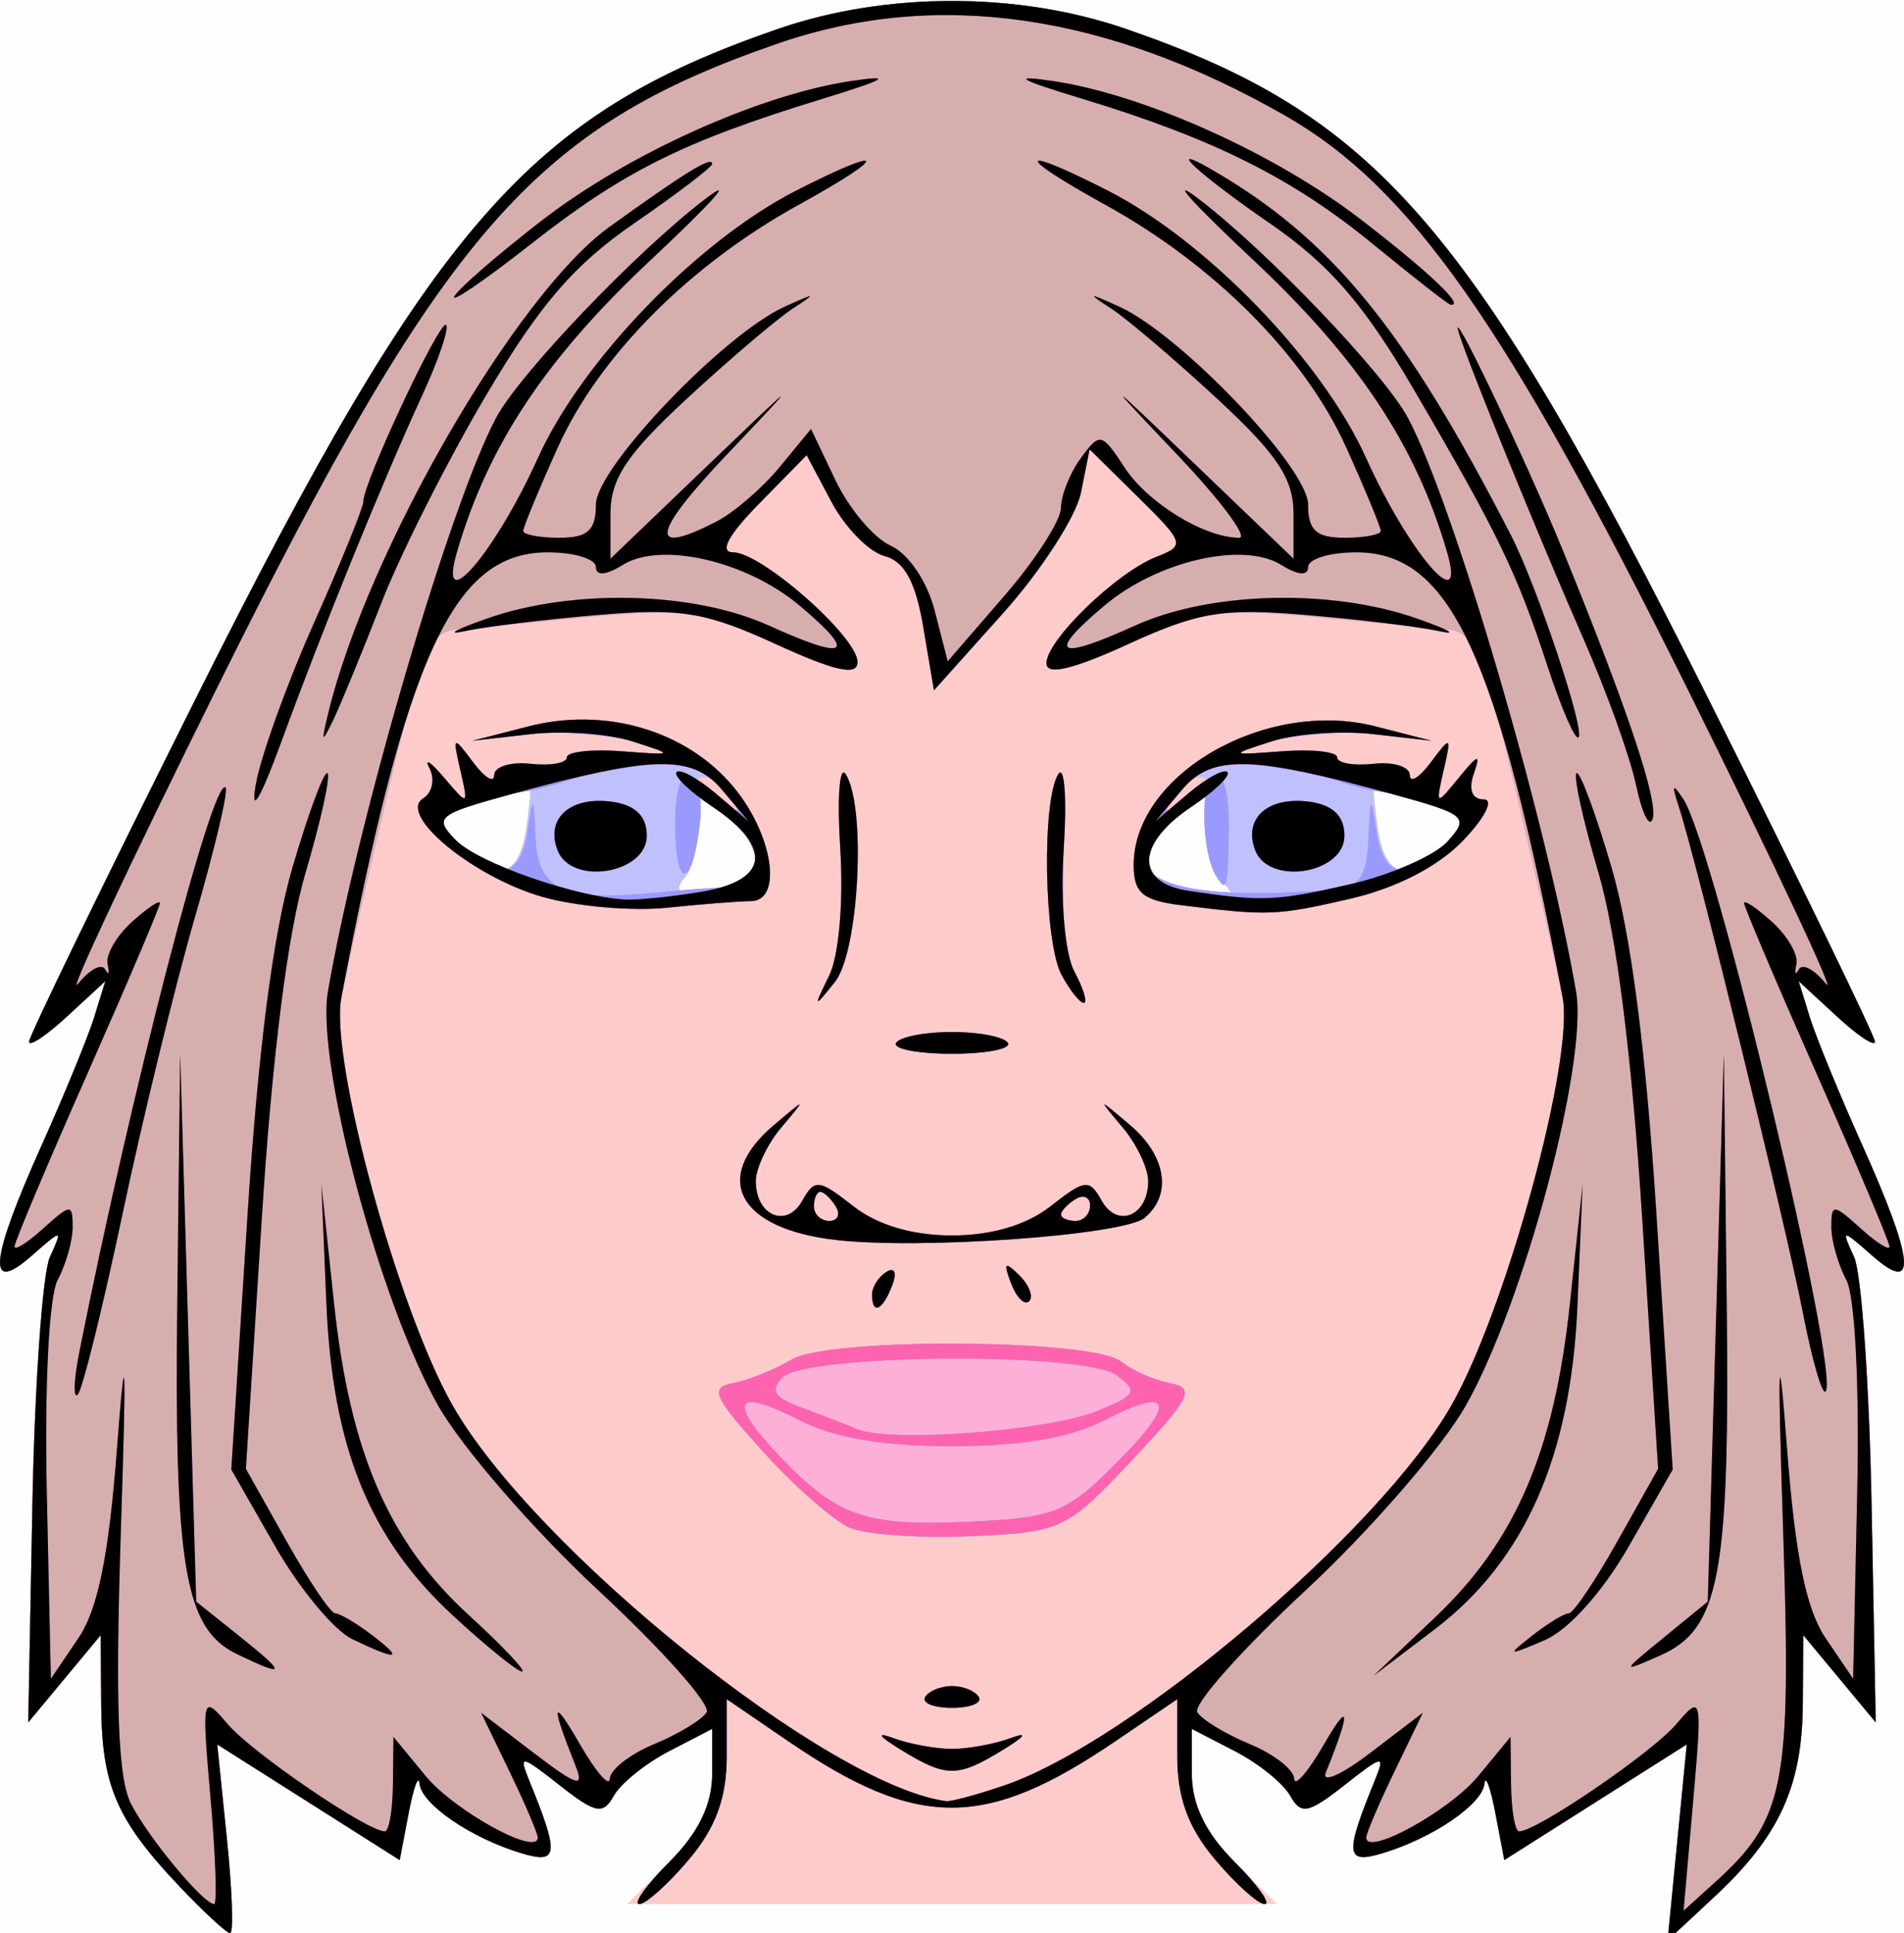 <?xml version="1.0" encoding="UTF-8" standalone="no"?>
<!-- Created with Inkscape (http://www.inkscape.org/) -->

<svg
   xmlns:dc="http://purl.org/dc/elements/1.1/"
   xmlns:cc="http://creativecommons.org/ns#"
   xmlns:rdf="http://www.w3.org/1999/02/22-rdf-syntax-ns#"
   xmlns:svg="http://www.w3.org/2000/svg"
   xmlns="http://www.w3.org/2000/svg"
   xmlns:sodipodi="http://sodipodi.sourceforge.net/DTD/sodipodi-0.dtd"
   xmlns:inkscape="http://www.inkscape.org/namespaces/inkscape"
   id="svg2"
   version="1.1"
   inkscape:version="0.48.4 r9939"
   width="131"
   height="133"
   sodipodi:docname="Face 1.bmp">
  <rect width="100%" height="100%" fill="#333333" stroke="none"/>
  <title
     id="title3005">Face 1</title>
  <defs
     id="defs6" />
  <sodipodi:namedview
     pagecolor="#ffffff"
     bordercolor="#666666"
     borderopacity="1"
     objecttolerance="10"
     gridtolerance="10"
     guidetolerance="10"
     inkscape:pageopacity="0"
     inkscape:pageshadow="2"
     inkscape:window-width="1024"
     inkscape:window-height="721"
     id="namedview4"
     showgrid="false"
     inkscape:zoom="3.6112547"
     inkscape:cx="65.5"
     inkscape:cy="66.5"
     inkscape:window-x="-4"
     inkscape:window-y="-4"
     inkscape:window-maximized="1"
     inkscape:current-layer="svg2" />
  <g
     id="g2987">
    <path
       style="fill:#fefefe"
       d="M 0,66.5 0,0 65.5,0 131,0 131,66.5 131,133 65.5,133 0,133 0,66.5 z"
       id="path3003"
       inkscape:connector-curvature="0" />
    <path
       style="fill:#fecbcb"
       d="M 12.316,129.75 C 8.02,125.211 7.005,122.854 6.964,117.316 L 6.928,112.5 l -2.492,3 -2.492,3 0.287,-15 c 0.158,-8.25 0.697,-15.9 1.197,-17 0.898,-1.974 0.882,-1.975 -1.259,-0.095 -3.098,2.721 -2.882,0.369 0.701,-7.617 1.579,-3.519 3.21,-7.499 3.624,-8.843 L 7.248,67.5 4.624,69.924 C 3.181,71.258 2,72.041 2,71.666 2,71.291 7.145,60.702 13.433,48.135 29.805,15.414 36.333,7.906 53.571,1.976 c 7.398,-2.545 16.46,-2.545 23.858,0 C 94.667,7.906 101.195,15.414 117.567,48.135 123.855,60.702 129,71.291 129,71.666 c 0,0.375 -1.181,-0.408 -2.624,-1.742 L 123.752,67.5 l 0.753,2.445 c 0.414,1.345 2.045,5.324 3.624,8.843 3.583,7.986 3.8,10.338 0.701,7.617 -2.141,-1.88 -2.158,-1.878 -1.259,0.095 0.501,1.1 1.04,8.75 1.197,17 l 0.287,15 -2.492,-3 -2.492,-3 -0.036,4.8 c -0.042,5.613 -1.626,9.054 -6.078,13.2 l -3.221,3 0.659,-6.742 0.659,-6.742 -6.277,3.978 -6.277,3.978 -0.618,-3.237 c -0.34,-1.78 -0.678,-2.684 -0.75,-2.01 -0.153,1.422 -3.569,3.746 -7.028,4.783 -2.524,0.756 -2.594,0.084 -0.524,-4.984 0.746,-1.826 0.59,-1.804 -2.074,0.291 -2.499,1.965 -2.995,2.061 -3.743,0.724 -0.474,-0.848 -2.19,-2.228 -3.813,-3.067 L 82,118.949 l 0,3.103 c 0,2.096 0.948,4.051 2.923,6.026 L 87.846,131 65.5,131 l -22.346,0 2.923,-2.923 C 48.052,126.102 49,124.147 49,122.051 l 0,-3.103 -2.95,1.526 c -1.623,0.839 -3.338,2.219 -3.813,3.067 -0.748,1.337 -1.244,1.241 -3.743,-0.724 -2.664,-2.095 -2.82,-2.117 -2.074,-0.291 2.07,5.068 2,5.74 -0.524,4.984 -3.459,-1.036 -6.876,-3.361 -7.028,-4.783 -0.072,-0.675 -0.41,0.23 -0.75,2.01 L 27.5,127.973 l -6.277,-3.978 -6.277,-3.978 0.665,6.492 C 15.977,130.079 16.077,133 15.834,133 c -0.243,0 -1.826,-1.462 -3.518,-3.25 z M 51.969,59.137 c -0.017,-0.9 -1.074,-2.394 -2.348,-3.319 -2.262,-1.642 -2.306,-1.624 -1.851,0.756 0.256,1.341 -0.026,3.031 -0.627,3.756 -0.873,1.052 -0.493,1.229 1.882,0.881 1.929,-0.283 2.965,-1.012 2.944,-2.073 z m 32.036,1.369 c -0.682,-0.822 -1.03,-2.591 -0.774,-3.932 0.455,-2.38 0.411,-2.398 -1.851,-0.756 -3.222,2.339 -3.045,4.949 0.37,5.466 1.512,0.229 2.918,0.484 3.122,0.566 0.205,0.082 -0.186,-0.523 -0.868,-1.344 z M 36.213,57 c 0.242,-1.65 0.36,-3 0.263,-3 -0.098,0 -1.617,0.502 -3.377,1.115 -3.058,1.066 -3.124,1.199 -1.494,3 2.461,2.72 4.104,2.322 4.609,-1.115 z m 63.182,1.115 c 1.63,-1.801 1.564,-1.934 -1.494,-3 C 96.141,54.502 94.622,54 94.524,54 c -0.098,0 0.021,1.35 0.263,3 0.505,3.437 2.148,3.835 4.609,1.115 z"
       id="path3001"
       inkscape:connector-curvature="0" />
    <path
       style="fill:#feafd7"
       d="M 12.316,129.75 C 8.02,125.211 7.005,122.854 6.964,117.316 L 6.928,112.5 l -2.492,3 -2.492,3 0.287,-15 c 0.158,-8.25 0.697,-15.9 1.197,-17 0.898,-1.974 0.882,-1.975 -1.259,-0.095 -3.098,2.721 -2.882,0.369 0.701,-7.617 1.579,-3.519 3.21,-7.499 3.624,-8.843 L 7.248,67.5 4.624,69.924 C 3.181,71.258 2,72.041 2,71.666 2,71.291 7.145,60.702 13.433,48.135 29.805,15.414 36.333,7.906 53.571,1.976 c 7.398,-2.545 16.46,-2.545 23.858,0 C 94.667,7.906 101.195,15.414 117.567,48.135 123.855,60.702 129,71.291 129,71.666 c 0,0.375 -1.181,-0.408 -2.624,-1.742 L 123.752,67.5 l 0.753,2.445 c 0.414,1.345 2.045,5.324 3.624,8.843 3.583,7.986 3.8,10.338 0.701,7.617 -2.141,-1.88 -2.158,-1.878 -1.259,0.095 0.501,1.1 1.04,8.75 1.197,17 l 0.287,15 -2.492,-3 -2.492,-3 -0.036,4.8 c -0.042,5.613 -1.626,9.054 -6.078,13.2 l -3.221,3 0.659,-6.742 0.659,-6.742 -6.277,3.978 -6.277,3.978 -0.618,-3.237 c -0.34,-1.78 -0.678,-2.684 -0.75,-2.01 -0.153,1.422 -3.569,3.746 -7.028,4.783 -2.524,0.756 -2.594,0.084 -0.524,-4.984 0.746,-1.826 0.59,-1.804 -2.074,0.291 -2.499,1.965 -2.995,2.061 -3.743,0.724 -0.474,-0.848 -2.19,-2.228 -3.813,-3.067 L 82,118.949 l 0,3.103 c 0,2.096 0.948,4.051 2.923,6.026 1.608,1.608 2.548,2.923 2.089,2.923 -0.459,0 -1.999,-1.385 -3.423,-3.077 C 81.755,125.744 81,123.689 81,120.875 l 0,-3.971 -4.25,2.889 c -8.966,6.096 -13.594,6.099 -22.5,0.014 l -4.25,-2.903 0,3.971 c 0,2.813 -0.755,4.868 -2.589,7.048 C 45.987,129.615 44.447,131 43.988,131 c -0.459,0 0.481,-1.315 2.089,-2.923 C 48.052,126.102 49,124.147 49,122.051 l 0,-3.103 -2.95,1.526 c -1.623,0.839 -3.338,2.219 -3.813,3.067 -0.748,1.337 -1.244,1.241 -3.743,-0.724 -2.664,-2.095 -2.82,-2.117 -2.074,-0.291 2.07,5.068 2,5.74 -0.524,4.984 -3.459,-1.036 -6.876,-3.361 -7.028,-4.783 -0.072,-0.675 -0.41,0.23 -0.75,2.01 L 27.5,127.973 l -6.277,-3.978 -6.277,-3.978 0.665,6.492 C 15.977,130.079 16.077,133 15.834,133 c -0.243,0 -1.826,-1.462 -3.518,-3.25 z m 56.785,-6.912 C 77.87,119.84 95.009,105.259 99.883,96.651 103.66,89.981 108.321,72.869 107.509,68.652 107.176,66.918 105.734,60.55 104.306,54.5 c -2.25,-9.531 -2.877,-11.024 -4.701,-11.182 -1.158,-0.1 -5.316,-0.495 -9.24,-0.876 -6.384,-0.621 -7.725,-0.423 -12.75,1.877 C 73.801,46.065 72,46.486 72,45.632 c 0,-1.585 4.828,-6.255 7.572,-7.324 1.984,-0.773 1.93,-0.948 -1.266,-4.102 l -3.338,-3.294 -0.596,2.979 c -0.328,1.638 -2.737,5.37 -5.354,8.292 L 64.259,47.494 63.521,43.125 C 62.997,40.022 62.223,38.609 60.85,38.251 59.787,37.972 58.148,36.299 57.208,34.531 L 55.5,31.317 52.222,34.658 C 50.096,36.826 49.468,38 50.437,38 52.394,38 59,43.823 59,45.548 c 0,0.975 -1.531,0.64 -5.615,-1.23 -5.025,-2.3 -6.366,-2.498 -12.75,-1.877 -3.924,0.382 -8.082,0.776 -9.24,0.876 -1.824,0.158 -2.452,1.651 -4.701,11.182 -1.428,6.05 -2.869,12.418 -3.203,14.152 -0.812,4.216 3.849,21.329 7.626,27.999 5.616,9.918 25.919,26.21 33.984,27.27 0.33,0.043 2.13,-0.444 4,-1.083 z M 62,120.395 c -1.578,-0.968 -1.763,-1.264 -0.5,-0.801 1.1,0.403 2.9,0.733 4,0.733 1.1,0 2.9,-0.33 4,-0.733 1.263,-0.463 1.078,-0.167 -0.5,0.801 -3.115,1.911 -3.885,1.911 -7,0 z M 63.655,116.75 C 63.909,116.338 64.74,116 65.5,116 c 0.76,0 1.591,0.338 1.845,0.75 0.255,0.412 -0.576,0.75 -1.845,0.75 -1.27,0 -2.1,-0.338 -1.845,-0.75 z m -5.186,-11.647 c -1.117,-0.482 -3.802,-2.837 -5.967,-5.233 -3.452,-3.82 -3.699,-4.401 -2.01,-4.726 1.059,-0.204 2.844,-0.925 3.967,-1.602 2.556,-1.541 20.755,-1.431 22.683,0.138 0.747,0.608 2.258,1.276 3.358,1.486 1.755,0.335 1.434,0.983 -2.631,5.303 -4.505,4.787 -4.805,4.93 -11,5.216 -3.503,0.162 -7.283,-0.1 -8.4,-0.582 z M 60,89.059 c 0,-0.518 0.445,-1.216 0.989,-1.552 0.567,-0.35 0.735,0.051 0.393,0.941 C 60.717,90.18 60,90.497 60,89.059 z m 9.564,-0.766 c -0.543,-1.425 -0.428,-1.54 0.56,-0.56 0.683,0.678 0.991,1.485 0.683,1.793 -0.308,0.308 -0.867,-0.247 -1.243,-1.233 z M 57.513,85.31 C 50.795,84.536 48.924,81.067 53.25,77.405 c 2.248,-1.903 2.248,-1.903 0.5,0.174 -0.963,1.143 -1.75,2.804 -1.75,3.691 0,2.376 2.119,3.27 3.194,1.347 0.852,-1.523 1.148,-1.493 3.503,0.36 C 60.359,84.284 62.768,85 65.5,85 c 2.732,0 5.141,-0.716 6.802,-2.023 2.355,-1.852 2.651,-1.883 3.503,-0.36 C 76.881,84.539 79,83.646 79,81.27 c 0,-0.887 -0.787,-2.548 -1.75,-3.691 -1.748,-2.077 -1.748,-2.077 0.5,-0.174 2.493,2.111 2.914,4.801 1,6.384 -1.448,1.197 -15.383,2.196 -21.237,1.521 z M 57.5,83 C 57.16,82.45 56.684,82 56.441,82 56.198,82 56,82.45 56,83 c 0,0.55 0.477,1 1.059,1 0.582,0 0.781,-0.45 0.441,-1 z M 75,82.941 C 75,82.359 74.55,82.16 74,82.5 73.45,82.84 73,83.316 73,83.559 73,83.802 73.45,84 74,84 c 0.55,0 1,-0.477 1,-1.059 z M 61.655,71.75 C 61.909,71.338 63.64,71 65.5,71 c 1.86,0 3.591,0.338 3.845,0.75 0.255,0.412 -1.476,0.75 -3.845,0.75 -2.37,0 -4.1,-0.338 -3.845,-0.75 z m -4.602,-4.636 c 0.669,-1.372 0.991,-5.082 0.759,-8.729 -0.222,-3.489 -0.053,-5.79 0.377,-5.114 1.427,2.246 0.907,12.228 -0.744,14.288 -1.476,1.843 -1.496,1.82 -0.392,-0.445 z m 15.982,-0.048 C 71.829,64.811 71.67,55.067 72.811,53.271 c 0.429,-0.676 0.599,1.625 0.377,5.114 -0.233,3.653 0.081,7.249 0.739,8.479 C 74.556,68.039 74.845,69 74.57,69 c -0.275,0 -0.966,-0.87 -1.535,-1.934 z M 37.316,61.703 c -4.792,-1.378 -9.987,-5.67 -8.199,-6.775 0.626,-0.387 0.823,-1.317 0.437,-2.066 C 29.168,52.113 29.616,52.4 30.551,53.5 32.222,55.468 32.241,55.46 31.675,53 31.127,50.619 31.169,50.593 32.55,52.441 33.347,53.509 34,53.908 34,53.329 c 0,-0.579 1.125,-0.93 2.5,-0.779 1.375,0.151 2.5,-0.076 2.5,-0.503 0,-0.428 1.913,-0.427 4.25,0.001 2.337,0.428 4.405,0.626 4.594,0.439 0.89,-0.881 -7.723,-2.39 -11.306,-1.981 L 32.5,50.966 36.364,49.975 c 5.276,-1.353 10.826,0.273 14.063,4.121 C 53.184,57.373 53.894,62 51.64,62 c -0.748,0 -3.336,0.204 -5.75,0.453 -2.414,0.249 -6.272,-0.089 -8.573,-0.75 z M 52,59.247 c 0,-0.839 -0.787,-2.172 -1.75,-2.961 -1.012,-0.83 -1.118,-1.111 -0.25,-0.668 1.288,0.658 1.307,0.529 0.137,-0.915 -1.812,-2.234 -2.985,-1.359 -2.385,1.779 0.266,1.391 -0.009,3.122 -0.61,3.847 -0.873,1.052 -0.493,1.229 1.882,0.881 C 50.835,60.944 52,60.175 52,59.247 z M 36.213,57 c 0.242,-1.65 0.36,-3 0.263,-3 -0.098,0 -1.617,0.502 -3.377,1.115 -3.058,1.066 -3.124,1.199 -1.494,3 2.461,2.72 4.104,2.322 4.609,-1.115 z M 81.25,62.277 C 78.615,61.95 78,61.426 78,59.513 78,53.269 87.111,48.045 94.636,49.975 L 98.5,50.966 94.462,50.505 C 90.879,50.096 82.267,51.605 83.156,52.486 83.345,52.673 85.412,52.476 87.75,52.047 90.088,51.619 92,51.618 92,52.046 c 0,0.428 1.125,0.654 2.5,0.503 1.375,-0.151 2.5,0.2 2.5,0.779 0,0.579 0.653,0.18 1.45,-0.888 1.381,-1.849 1.423,-1.822 0.875,0.559 -0.563,2.447 -0.541,2.457 1.052,0.5 1.325,-1.629 1.514,-1.675 1.018,-0.25 -0.376,1.079 -0.113,1.75 0.685,1.75 0.724,0 0.098,1.248 -1.422,2.835 -1.71,1.785 -4.585,3.266 -7.763,4 -5.059,1.168 -5.621,1.189 -11.645,0.442 z m 2.755,-1.771 c -0.682,-0.822 -1.023,-2.633 -0.757,-4.024 0.6,-3.138 -0.573,-4.013 -2.385,-1.779 -1.171,1.443 -1.151,1.573 0.137,0.915 0.868,-0.443 0.762,-0.161 -0.25,0.668 -2.638,2.162 -2.166,4.518 1,4.998 1.512,0.229 2.918,0.484 3.122,0.566 0.205,0.082 -0.186,-0.523 -0.868,-1.344 z m 15.391,-2.39 c 1.63,-1.801 1.564,-1.934 -1.494,-3 C 96.141,54.502 94.622,54 94.524,54 c -0.098,0 0.021,1.35 0.263,3 0.505,3.437 2.148,3.835 4.609,1.115 z"
       id="path2999"
       inkscape:connector-curvature="0" />
    <path
       style="fill:#c0c0fe"
       d="M 12.316,129.75 C 8.02,125.211 7.005,122.854 6.964,117.316 L 6.928,112.5 l -2.492,3 -2.492,3 0.287,-15 c 0.158,-8.25 0.697,-15.9 1.197,-17 0.898,-1.974 0.882,-1.975 -1.259,-0.095 -3.098,2.721 -2.882,0.369 0.701,-7.617 1.579,-3.519 3.21,-7.499 3.624,-8.843 L 7.248,67.5 4.624,69.924 C 3.181,71.258 2,72.041 2,71.666 2,71.291 7.145,60.702 13.433,48.135 29.805,15.414 36.333,7.906 53.571,1.976 c 7.398,-2.545 16.46,-2.545 23.858,0 C 94.667,7.906 101.195,15.414 117.567,48.135 123.855,60.702 129,71.291 129,71.666 c 0,0.375 -1.181,-0.408 -2.624,-1.742 L 123.752,67.5 l 0.753,2.445 c 0.414,1.345 2.045,5.324 3.624,8.843 3.583,7.986 3.8,10.338 0.701,7.617 -2.141,-1.88 -2.158,-1.878 -1.259,0.095 0.501,1.1 1.04,8.75 1.197,17 l 0.287,15 -2.492,-3 -2.492,-3 -0.036,4.8 c -0.042,5.613 -1.626,9.054 -6.078,13.2 l -3.221,3 0.659,-6.742 0.659,-6.742 -6.277,3.978 -6.277,3.978 -0.618,-3.237 c -0.34,-1.78 -0.678,-2.684 -0.75,-2.01 -0.153,1.422 -3.569,3.746 -7.028,4.783 -2.524,0.756 -2.594,0.084 -0.524,-4.984 0.746,-1.826 0.59,-1.804 -2.074,0.291 -2.499,1.965 -2.995,2.061 -3.743,0.724 -0.474,-0.848 -2.19,-2.228 -3.813,-3.067 L 82,118.949 l 0,3.103 c 0,2.096 0.948,4.051 2.923,6.026 1.608,1.608 2.548,2.923 2.089,2.923 -0.459,0 -1.999,-1.385 -3.423,-3.077 C 81.755,125.744 81,123.689 81,120.875 l 0,-3.971 -4.25,2.889 c -8.966,6.096 -13.594,6.099 -22.5,0.014 l -4.25,-2.903 0,3.971 c 0,2.813 -0.755,4.868 -2.589,7.048 C 45.987,129.615 44.447,131 43.988,131 c -0.459,0 0.481,-1.315 2.089,-2.923 C 48.052,126.102 49,124.147 49,122.051 l 0,-3.103 -2.95,1.526 c -1.623,0.839 -3.338,2.219 -3.813,3.067 -0.748,1.337 -1.244,1.241 -3.743,-0.724 -2.664,-2.095 -2.82,-2.117 -2.074,-0.291 2.07,5.068 2,5.74 -0.524,4.984 -3.459,-1.036 -6.876,-3.361 -7.028,-4.783 -0.072,-0.675 -0.41,0.23 -0.75,2.01 L 27.5,127.973 l -6.277,-3.978 -6.277,-3.978 0.665,6.492 C 15.977,130.079 16.077,133 15.834,133 c -0.243,0 -1.826,-1.462 -3.518,-3.25 z m 56.785,-6.912 C 77.87,119.84 95.009,105.259 99.883,96.651 103.66,89.981 108.321,72.869 107.509,68.652 107.176,66.918 105.734,60.55 104.306,54.5 c -2.25,-9.531 -2.877,-11.024 -4.701,-11.182 -1.158,-0.1 -5.316,-0.495 -9.24,-0.876 -6.384,-0.621 -7.725,-0.423 -12.75,1.877 C 73.801,46.065 72,46.486 72,45.632 c 0,-1.585 4.828,-6.255 7.572,-7.324 1.984,-0.773 1.93,-0.948 -1.266,-4.102 l -3.338,-3.294 -0.596,2.979 c -0.328,1.638 -2.737,5.37 -5.354,8.292 L 64.259,47.494 63.521,43.125 C 62.997,40.022 62.223,38.609 60.85,38.251 59.787,37.972 58.148,36.299 57.208,34.531 L 55.5,31.317 52.222,34.658 C 50.096,36.826 49.468,38 50.437,38 52.394,38 59,43.823 59,45.548 c 0,0.975 -1.531,0.64 -5.615,-1.23 -5.025,-2.3 -6.366,-2.498 -12.75,-1.877 -3.924,0.382 -8.082,0.776 -9.24,0.876 -1.824,0.158 -2.452,1.651 -4.701,11.182 -1.428,6.05 -2.869,12.418 -3.203,14.152 -0.812,4.216 3.849,21.329 7.626,27.999 5.616,9.918 25.919,26.21 33.984,27.27 0.33,0.043 2.13,-0.444 4,-1.083 z M 62,120.395 c -1.578,-0.968 -1.763,-1.264 -0.5,-0.801 1.1,0.403 2.9,0.733 4,0.733 1.1,0 2.9,-0.33 4,-0.733 1.263,-0.463 1.078,-0.167 -0.5,0.801 -3.115,1.911 -3.885,1.911 -7,0 z M 63.655,116.75 C 63.909,116.338 64.74,116 65.5,116 c 0.76,0 1.591,0.338 1.845,0.75 0.255,0.412 -0.576,0.75 -1.845,0.75 -1.27,0 -2.1,-0.338 -1.845,-0.75 z m -5.186,-11.647 c -1.117,-0.482 -3.802,-2.837 -5.967,-5.233 -3.452,-3.82 -3.699,-4.401 -2.01,-4.726 1.059,-0.204 2.844,-0.925 3.967,-1.602 2.556,-1.541 20.755,-1.431 22.683,0.138 0.747,0.608 2.258,1.276 3.358,1.486 1.755,0.335 1.434,0.983 -2.631,5.303 -4.505,4.787 -4.805,4.93 -11,5.216 -3.503,0.162 -7.283,-0.1 -8.4,-0.582 z m 18.264,-4.369 C 81.028,96.438 80.71,95.279 75.912,97.746 73.616,98.926 70.21,99.5 65.5,99.5 c -4.71,0 -8.116,-0.574 -10.412,-1.754 -4.529,-2.328 -5.106,-1.427 -1.515,2.369 4.016,4.244 5.941,4.911 13.21,4.576 5.727,-0.264 6.607,-0.614 9.95,-3.957 z M 75.5,97.075 c 2.688,-1.097 2.825,-1.352 1.32,-2.459 -2.194,-1.612 -21.35,-1.485 -22.987,0.152 -0.877,0.877 -0.573,1.375 1.255,2.052 1.327,0.491 3.088,1.171 3.913,1.511 2.296,0.945 13.127,0.12 16.5,-1.256 z M 60,89.059 c 0,-0.518 0.445,-1.216 0.989,-1.552 0.567,-0.35 0.735,0.051 0.393,0.941 C 60.717,90.18 60,90.497 60,89.059 z m 9.564,-0.766 c -0.543,-1.425 -0.428,-1.54 0.56,-0.56 0.683,0.678 0.991,1.485 0.683,1.793 -0.308,0.308 -0.867,-0.247 -1.243,-1.233 z M 57.513,85.31 C 50.795,84.536 48.924,81.067 53.25,77.405 c 2.248,-1.903 2.248,-1.903 0.5,0.174 -0.963,1.143 -1.75,2.804 -1.75,3.691 0,2.376 2.119,3.27 3.194,1.347 0.852,-1.523 1.148,-1.493 3.503,0.36 C 60.359,84.284 62.768,85 65.5,85 c 2.732,0 5.141,-0.716 6.802,-2.023 2.355,-1.852 2.651,-1.883 3.503,-0.36 C 76.881,84.539 79,83.646 79,81.27 c 0,-0.887 -0.787,-2.548 -1.75,-3.691 -1.748,-2.077 -1.748,-2.077 0.5,-0.174 2.493,2.111 2.914,4.801 1,6.384 -1.448,1.197 -15.383,2.196 -21.237,1.521 z M 57.5,83 C 57.16,82.45 56.684,82 56.441,82 56.198,82 56,82.45 56,83 c 0,0.55 0.477,1 1.059,1 0.582,0 0.781,-0.45 0.441,-1 z M 75,82.941 C 75,82.359 74.55,82.16 74,82.5 73.45,82.84 73,83.316 73,83.559 73,83.802 73.45,84 74,84 c 0.55,0 1,-0.477 1,-1.059 z M 61.655,71.75 C 61.909,71.338 63.64,71 65.5,71 c 1.86,0 3.591,0.338 3.845,0.75 0.255,0.412 -1.476,0.75 -3.845,0.75 -2.37,0 -4.1,-0.338 -3.845,-0.75 z m -4.602,-4.636 c 0.669,-1.372 0.991,-5.082 0.759,-8.729 -0.222,-3.489 -0.053,-5.79 0.377,-5.114 1.427,2.246 0.907,12.228 -0.744,14.288 -1.476,1.843 -1.496,1.82 -0.392,-0.445 z m 15.982,-0.048 C 71.829,64.811 71.67,55.067 72.811,53.271 c 0.429,-0.676 0.599,1.625 0.377,5.114 -0.233,3.653 0.081,7.249 0.739,8.479 C 74.556,68.039 74.845,69 74.57,69 c -0.275,0 -0.966,-0.87 -1.535,-1.934 z M 37.316,61.703 c -4.792,-1.378 -9.987,-5.67 -8.199,-6.775 0.626,-0.387 0.823,-1.317 0.437,-2.066 C 29.168,52.113 29.616,52.4 30.551,53.5 32.222,55.468 32.241,55.46 31.675,53 31.127,50.619 31.169,50.593 32.55,52.441 33.347,53.509 34,53.908 34,53.329 c 0,-0.579 1.125,-0.93 2.5,-0.779 1.375,0.151 2.5,-0.076 2.5,-0.503 0,-0.428 1.913,-0.427 4.25,0.001 2.337,0.428 4.405,0.626 4.594,0.439 0.89,-0.881 -7.723,-2.39 -11.306,-1.981 L 32.5,50.966 36.364,49.975 c 5.276,-1.353 10.826,0.273 14.063,4.121 C 53.184,57.373 53.894,62 51.64,62 c -0.748,0 -3.336,0.204 -5.75,0.453 -2.414,0.249 -6.272,-0.089 -8.573,-0.75 z M 52,59.247 c 0,-0.839 -0.787,-2.172 -1.75,-2.961 -1.012,-0.83 -1.118,-1.111 -0.25,-0.668 1.288,0.658 1.307,0.529 0.137,-0.915 -1.812,-2.234 -2.985,-1.359 -2.385,1.779 0.266,1.391 -0.009,3.122 -0.61,3.847 -0.873,1.052 -0.493,1.229 1.882,0.881 C 50.835,60.944 52,60.175 52,59.247 z M 36.213,57 c 0.242,-1.65 0.36,-3 0.263,-3 -0.098,0 -1.617,0.502 -3.377,1.115 -3.058,1.066 -3.124,1.199 -1.494,3 2.461,2.72 4.104,2.322 4.609,-1.115 z M 81.25,62.277 C 78.615,61.95 78,61.426 78,59.513 78,53.269 87.111,48.045 94.636,49.975 L 98.5,50.966 94.462,50.505 C 90.879,50.096 82.267,51.605 83.156,52.486 83.345,52.673 85.412,52.476 87.75,52.047 90.088,51.619 92,51.618 92,52.046 c 0,0.428 1.125,0.654 2.5,0.503 1.375,-0.151 2.5,0.2 2.5,0.779 0,0.579 0.653,0.18 1.45,-0.888 1.381,-1.849 1.423,-1.822 0.875,0.559 -0.563,2.447 -0.541,2.457 1.052,0.5 1.325,-1.629 1.514,-1.675 1.018,-0.25 -0.376,1.079 -0.113,1.75 0.685,1.75 0.724,0 0.098,1.248 -1.422,2.835 -1.71,1.785 -4.585,3.266 -7.763,4 -5.059,1.168 -5.621,1.189 -11.645,0.442 z m 2.755,-1.771 c -0.682,-0.822 -1.023,-2.633 -0.757,-4.024 0.6,-3.138 -0.573,-4.013 -2.385,-1.779 -1.171,1.443 -1.151,1.573 0.137,0.915 0.868,-0.443 0.762,-0.161 -0.25,0.668 -2.638,2.162 -2.166,4.518 1,4.998 1.512,0.229 2.918,0.484 3.122,0.566 0.205,0.082 -0.186,-0.523 -0.868,-1.344 z m 15.391,-2.39 c 1.63,-1.801 1.564,-1.934 -1.494,-3 C 96.141,54.502 94.622,54 94.524,54 c -0.098,0 0.021,1.35 0.263,3 0.505,3.437 2.148,3.835 4.609,1.115 z"
       id="path2997"
       inkscape:connector-curvature="0" />
    <path
       style="fill:#d7aeae"
       d="M 12.316,129.75 C 8.02,125.211 7.005,122.854 6.964,117.316 L 6.928,112.5 l -2.492,3 -2.492,3 0.287,-15 c 0.158,-8.25 0.697,-15.9 1.197,-17 0.898,-1.974 0.882,-1.975 -1.259,-0.095 -3.098,2.721 -2.882,0.369 0.701,-7.617 1.579,-3.519 3.21,-7.499 3.624,-8.843 L 7.248,67.5 4.624,69.924 C 3.181,71.258 2,72.041 2,71.666 2,71.291 7.145,60.702 13.433,48.135 29.805,15.414 36.333,7.906 53.571,1.976 c 7.398,-2.545 16.46,-2.545 23.858,0 C 94.667,7.906 101.195,15.414 117.567,48.135 123.855,60.702 129,71.291 129,71.666 c 0,0.375 -1.181,-0.408 -2.624,-1.742 L 123.752,67.5 l 0.753,2.445 c 0.414,1.345 2.045,5.324 3.624,8.843 3.583,7.986 3.8,10.338 0.701,7.617 -2.141,-1.88 -2.158,-1.878 -1.259,0.095 0.501,1.1 1.04,8.75 1.197,17 l 0.287,15 -2.492,-3 -2.492,-3 -0.036,4.8 c -0.042,5.613 -1.626,9.054 -6.078,13.2 l -3.221,3 0.659,-6.742 0.659,-6.742 -6.277,3.978 -6.277,3.978 -0.618,-3.237 c -0.34,-1.78 -0.678,-2.684 -0.75,-2.01 -0.153,1.422 -3.569,3.746 -7.028,4.783 -2.524,0.756 -2.594,0.084 -0.524,-4.984 0.746,-1.826 0.59,-1.804 -2.074,0.291 -2.499,1.965 -2.995,2.061 -3.743,0.724 -0.474,-0.848 -2.19,-2.228 -3.813,-3.067 L 82,118.949 l 0,3.103 c 0,2.096 0.948,4.051 2.923,6.026 1.608,1.608 2.548,2.923 2.089,2.923 -0.459,0 -1.999,-1.385 -3.423,-3.077 C 81.755,125.744 81,123.689 81,120.875 l 0,-3.971 -4.25,2.889 c -8.966,6.096 -13.594,6.099 -22.5,0.014 l -4.25,-2.903 0,3.971 c 0,2.813 -0.755,4.868 -2.589,7.048 C 45.987,129.615 44.447,131 43.988,131 c -0.459,0 0.481,-1.315 2.089,-2.923 C 48.052,126.102 49,124.147 49,122.051 l 0,-3.103 -2.95,1.526 c -1.623,0.839 -3.338,2.219 -3.813,3.067 -0.748,1.337 -1.244,1.241 -3.743,-0.724 -2.664,-2.095 -2.82,-2.117 -2.074,-0.291 2.07,5.068 2,5.74 -0.524,4.984 -3.459,-1.036 -6.876,-3.361 -7.028,-4.783 -0.072,-0.675 -0.41,0.23 -0.75,2.01 L 27.5,127.973 l -6.277,-3.978 -6.277,-3.978 0.665,6.492 C 15.977,130.079 16.077,133 15.834,133 c -0.243,0 -1.826,-1.462 -3.518,-3.25 z m 56.785,-6.912 C 77.87,119.84 95.009,105.259 99.883,96.651 103.66,89.981 108.321,72.869 107.509,68.652 107.176,66.918 105.734,60.55 104.306,54.5 c -2.25,-9.531 -2.877,-11.024 -4.701,-11.182 -1.158,-0.1 -5.316,-0.495 -9.24,-0.876 -6.384,-0.621 -7.725,-0.423 -12.75,1.877 C 73.801,46.065 72,46.486 72,45.632 c 0,-1.585 4.828,-6.255 7.572,-7.324 1.984,-0.773 1.93,-0.948 -1.266,-4.102 l -3.338,-3.294 -0.596,2.979 c -0.328,1.638 -2.737,5.37 -5.354,8.292 L 64.259,47.494 63.521,43.125 C 62.997,40.022 62.223,38.609 60.85,38.251 59.787,37.972 58.148,36.299 57.208,34.531 L 55.5,31.317 52.222,34.658 C 50.096,36.826 49.468,38 50.437,38 52.394,38 59,43.823 59,45.548 c 0,0.975 -1.531,0.64 -5.615,-1.23 -5.025,-2.3 -6.366,-2.498 -12.75,-1.877 -3.924,0.382 -8.082,0.776 -9.24,0.876 -1.824,0.158 -2.452,1.651 -4.701,11.182 -1.428,6.05 -2.869,12.418 -3.203,14.152 -0.812,4.216 3.849,21.329 7.626,27.999 5.616,9.918 25.919,26.21 33.984,27.27 0.33,0.043 2.13,-0.444 4,-1.083 z M 62,120.395 c -1.578,-0.968 -1.763,-1.264 -0.5,-0.801 1.1,0.403 2.9,0.733 4,0.733 1.1,0 2.9,-0.33 4,-0.733 1.263,-0.463 1.078,-0.167 -0.5,0.801 -3.115,1.911 -3.885,1.911 -7,0 z M 63.655,116.75 C 63.909,116.338 64.74,116 65.5,116 c 0.76,0 1.591,0.338 1.845,0.75 0.255,0.412 -0.576,0.75 -1.845,0.75 -1.27,0 -2.1,-0.338 -1.845,-0.75 z m -5.186,-11.647 c -1.117,-0.482 -3.802,-2.837 -5.967,-5.233 -3.452,-3.82 -3.699,-4.401 -2.01,-4.726 1.059,-0.204 2.844,-0.925 3.967,-1.602 2.556,-1.541 20.755,-1.431 22.683,0.138 0.747,0.608 2.258,1.276 3.358,1.486 1.755,0.335 1.434,0.983 -2.631,5.303 -4.505,4.787 -4.805,4.93 -11,5.216 -3.503,0.162 -7.283,-0.1 -8.4,-0.582 z m 18.264,-4.369 C 81.028,96.438 80.71,95.279 75.912,97.746 73.616,98.926 70.21,99.5 65.5,99.5 c -4.71,0 -8.116,-0.574 -10.412,-1.754 -4.529,-2.328 -5.106,-1.427 -1.515,2.369 4.016,4.244 5.941,4.911 13.21,4.576 5.727,-0.264 6.607,-0.614 9.95,-3.957 z M 75.5,97.075 c 2.688,-1.097 2.825,-1.352 1.32,-2.459 -2.194,-1.612 -21.35,-1.485 -22.987,0.152 -0.877,0.877 -0.573,1.375 1.255,2.052 1.327,0.491 3.088,1.171 3.913,1.511 2.296,0.945 13.127,0.12 16.5,-1.256 z M 60,89.059 c 0,-0.518 0.445,-1.216 0.989,-1.552 0.567,-0.35 0.735,0.051 0.393,0.941 C 60.717,90.18 60,90.497 60,89.059 z m 9.564,-0.766 c -0.543,-1.425 -0.428,-1.54 0.56,-0.56 0.683,0.678 0.991,1.485 0.683,1.793 -0.308,0.308 -0.867,-0.247 -1.243,-1.233 z M 57.513,85.31 C 50.795,84.536 48.924,81.067 53.25,77.405 c 2.248,-1.903 2.248,-1.903 0.5,0.174 -0.963,1.143 -1.75,2.804 -1.75,3.691 0,2.376 2.119,3.27 3.194,1.347 0.852,-1.523 1.148,-1.493 3.503,0.36 C 60.359,84.284 62.768,85 65.5,85 c 2.732,0 5.141,-0.716 6.802,-2.023 2.355,-1.852 2.651,-1.883 3.503,-0.36 C 76.881,84.539 79,83.646 79,81.27 c 0,-0.887 -0.787,-2.548 -1.75,-3.691 -1.748,-2.077 -1.748,-2.077 0.5,-0.174 2.493,2.111 2.914,4.801 1,6.384 -1.448,1.197 -15.383,2.196 -21.237,1.521 z M 57.5,83 C 57.16,82.45 56.684,82 56.441,82 56.198,82 56,82.45 56,83 c 0,0.55 0.477,1 1.059,1 0.582,0 0.781,-0.45 0.441,-1 z M 75,82.941 C 75,82.359 74.55,82.16 74,82.5 73.45,82.84 73,83.316 73,83.559 73,83.802 73.45,84 74,84 c 0.55,0 1,-0.477 1,-1.059 z M 61.655,71.75 C 61.909,71.338 63.64,71 65.5,71 c 1.86,0 3.591,0.338 3.845,0.75 0.255,0.412 -1.476,0.75 -3.845,0.75 -2.37,0 -4.1,-0.338 -3.845,-0.75 z m -4.602,-4.636 c 0.669,-1.372 0.991,-5.082 0.759,-8.729 -0.222,-3.489 -0.053,-5.79 0.377,-5.114 1.427,2.246 0.907,12.228 -0.744,14.288 -1.476,1.843 -1.496,1.82 -0.392,-0.445 z m 15.982,-0.048 C 71.829,64.811 71.67,55.067 72.811,53.271 c 0.429,-0.676 0.599,1.625 0.377,5.114 -0.233,3.653 0.081,7.249 0.739,8.479 C 74.556,68.039 74.845,69 74.57,69 c -0.275,0 -0.966,-0.87 -1.535,-1.934 z M 37.316,61.703 c -4.792,-1.378 -9.987,-5.67 -8.199,-6.775 0.626,-0.387 0.823,-1.317 0.437,-2.066 C 29.168,52.113 29.616,52.4 30.551,53.5 32.222,55.468 32.241,55.46 31.675,53 31.127,50.619 31.169,50.593 32.55,52.441 33.347,53.509 34,53.908 34,53.329 c 0,-0.579 1.125,-0.93 2.5,-0.779 1.375,0.151 2.5,-0.046 2.5,-0.437 0,-0.391 1.688,-0.583 3.75,-0.427 3.687,0.279 3.7,0.268 0.77,-0.676 -1.639,-0.528 -4.789,-0.754 -7,-0.502 L 32.5,50.966 36.364,49.975 c 5.276,-1.353 10.826,0.273 14.063,4.121 C 53.184,57.373 53.894,62 51.64,62 c -0.748,0 -3.336,0.204 -5.75,0.453 -2.414,0.249 -6.272,-0.089 -8.573,-0.75 z M 50.25,61.038 C 51.212,61.017 52,60.262 52,59.36 52,58.458 51.212,57.075 50.25,56.286 49.211,55.434 49.109,55.155 50,55.598 c 1.05,0.522 0.949,0.118 -0.336,-1.349 -1.44,-1.644 -2.625,-1.986 -5.5,-1.587 -2.015,0.28 -4.339,0.758 -5.164,1.062 -0.825,0.304 -2.175,0.641 -3,0.748 -0.825,0.107 -2.545,0.535 -3.823,0.952 -2.218,0.723 -2.245,0.844 -0.595,2.667 2.435,2.69 4.215,2.372 4.702,-0.841 0.396,-2.614 0.424,-2.593 0.566,0.43 0.167,3.542 1.951,4.362 8.15,3.744 1.925,-0.192 4.287,-0.366 5.25,-0.387 z m -3.799,-4.11 c -0.029,-2.341 0.38,-3.816 1,-3.607 0.577,0.195 0.898,1.664 0.713,3.266 -0.522,4.524 -1.658,4.75 -1.713,0.34 z m -8.089,1.572 C 37.515,56.293 39.252,54.757 42.135,55.165 43.722,55.39 44.5,56.158 44.5,57.5 c 0,2.613 -5.195,3.459 -6.138,1 z M 81.25,62.277 C 78.615,61.95 78,61.426 78,59.513 78,53.269 87.111,48.045 94.636,49.975 L 98.5,50.966 94.48,50.508 c -2.211,-0.252 -5.361,-0.026 -7,0.502 -2.93,0.944 -2.917,0.955 0.77,0.676 2.062,-0.156 3.75,0.036 3.75,0.427 0,0.391 1.125,0.588 2.5,0.437 1.375,-0.151 2.5,0.2 2.5,0.779 0,0.579 0.653,0.18 1.45,-0.888 1.381,-1.849 1.423,-1.822 0.875,0.559 -0.563,2.447 -0.541,2.457 1.052,0.5 1.325,-1.629 1.514,-1.675 1.018,-0.25 -0.376,1.079 -0.113,1.75 0.685,1.75 0.724,0 0.098,1.248 -1.422,2.835 -1.71,1.785 -4.585,3.266 -7.763,4 -5.059,1.168 -5.621,1.189 -11.645,0.442 z M 92,61.175 c 1.518,-0.133 2.036,-0.957 2.15,-3.425 0.139,-3.025 0.179,-3.06 0.566,-0.5 0.487,3.213 2.267,3.531 4.702,0.841 1.65,-1.823 1.623,-1.944 -0.595,-2.667 C 97.545,55.007 95.825,54.579 95,54.472 c -0.825,-0.107 -2.175,-0.443 -3,-0.748 -0.825,-0.304 -3.149,-0.782 -5.164,-1.062 -2.875,-0.399 -4.06,-0.057 -5.5,1.587 C 80.051,55.715 79.95,56.12 81,55.598 81.891,55.155 81.789,55.434 80.75,56.286 75.885,60.274 80.312,62.198 92,61.175 z M 83.66,60.25 c -1.014,-1.659 -1.093,-6.598 -0.11,-6.929 0.622,-0.21 1.029,1.281 1,3.66 -0.051,4.192 -0.136,4.502 -0.89,3.27 z m 2.702,-1.75 C 85.515,56.293 87.252,54.757 90.135,55.165 91.722,55.39 92.5,56.158 92.5,57.5 c 0,2.613 -5.195,3.459 -6.138,1 z"
       id="path2995"
       inkscape:connector-curvature="0" />
    <path
       style="fill:#9a9afe"
       d="M 12.316,129.75 C 8.02,125.211 7.005,122.854 6.964,117.316 L 6.928,112.5 l -2.492,3 -2.492,3 0.287,-15 c 0.158,-8.25 0.697,-15.9 1.197,-17 0.898,-1.974 0.882,-1.975 -1.259,-0.095 -3.098,2.721 -2.882,0.369 0.701,-7.617 1.579,-3.519 3.21,-7.499 3.624,-8.843 L 7.248,67.5 4.624,69.924 C 3.181,71.258 2,72.041 2,71.666 2,71.291 7.145,60.702 13.433,48.135 29.805,15.414 36.333,7.906 53.571,1.976 c 7.398,-2.545 16.46,-2.545 23.858,0 C 94.667,7.906 101.195,15.414 117.567,48.135 123.855,60.702 129,71.291 129,71.666 c 0,0.375 -1.181,-0.408 -2.624,-1.742 L 123.752,67.5 l 0.753,2.445 c 0.414,1.345 2.045,5.324 3.624,8.843 3.583,7.986 3.8,10.338 0.701,7.617 -2.141,-1.88 -2.158,-1.878 -1.259,0.095 0.501,1.1 1.04,8.75 1.197,17 l 0.287,15 -2.492,-3 -2.492,-3 -0.036,4.8 c -0.042,5.613 -1.626,9.054 -6.078,13.2 l -3.221,3 0.659,-6.742 0.659,-6.742 -6.277,3.978 -6.277,3.978 -0.618,-3.237 c -0.34,-1.78 -0.678,-2.684 -0.75,-2.01 -0.153,1.422 -3.569,3.746 -7.028,4.783 -2.524,0.756 -2.594,0.084 -0.524,-4.984 0.746,-1.826 0.59,-1.804 -2.074,0.291 -2.499,1.965 -2.995,2.061 -3.743,0.724 -0.474,-0.848 -2.19,-2.228 -3.813,-3.067 L 82,118.949 l 0,3.103 c 0,2.096 0.948,4.051 2.923,6.026 1.608,1.608 2.548,2.923 2.089,2.923 -0.459,0 -1.999,-1.385 -3.423,-3.077 C 81.755,125.744 81,123.689 81,120.875 l 0,-3.971 -4.25,2.889 c -8.966,6.096 -13.594,6.099 -22.5,0.014 l -4.25,-2.903 0,3.971 c 0,2.813 -0.755,4.868 -2.589,7.048 C 45.987,129.615 44.447,131 43.988,131 c -0.459,0 0.481,-1.315 2.089,-2.923 C 48.052,126.102 49,124.147 49,122.051 l 0,-3.103 -2.95,1.526 c -1.623,0.839 -3.338,2.219 -3.813,3.067 -0.748,1.337 -1.244,1.241 -3.743,-0.724 -2.664,-2.095 -2.82,-2.117 -2.074,-0.291 2.07,5.068 2,5.74 -0.524,4.984 -3.459,-1.036 -6.876,-3.361 -7.028,-4.783 -0.072,-0.675 -0.41,0.23 -0.75,2.01 L 27.5,127.973 l -6.277,-3.978 -6.277,-3.978 0.665,6.492 C 15.977,130.079 16.077,133 15.834,133 c -0.243,0 -1.826,-1.462 -3.518,-3.25 z m 2.173,-6 c -0.618,-7.096 -0.593,-7.205 1.189,-5.115 1.676,1.964 9.596,7.365 10.801,7.365 0.286,0 0.536,-1.462 0.556,-3.25 l 0.036,-3.25 2.214,2.687 c 1.983,2.407 7.714,5.557 7.714,4.24 0,-0.288 -0.876,-2.337 -1.947,-4.554 l -1.947,-4.03 3.626,2.766 c 3.013,2.298 3.495,2.438 2.851,0.828 -1.711,-4.279 -1.605,-4.763 0.314,-1.437 1.111,1.925 2.038,2.992 2.061,2.371 0.023,-0.621 1.402,-1.692 3.063,-2.38 1.662,-0.688 3.281,-1.671 3.598,-2.185 0.317,-0.513 -3.045,-4.297 -7.471,-8.409 -4.426,-4.112 -9.375,-9.821 -10.998,-12.687 -4.021,-7.1 -8.426,-23.64 -7.588,-28.491 2.045,-11.838 8.423,-33.588 11.579,-39.486 1.615,-3.018 9.61,-11.388 14.332,-15.004 2.214,-1.696 0.565,0.159 -3.665,4.123 C 37.543,24.66 33.573,30.639 31.436,37.992 30.073,42.68 34.067,38.033 37.015,31.5 40.037,24.805 47.985,16.579 54.784,13.11 61.077,9.9 61.243,10.627 55,14.063 47.451,18.216 41.216,24.487 38.38,30.779 37.071,33.682 36,36.269 36,36.529 36,36.788 37.125,37 38.5,37 c 1.937,0 2.5,-0.514 2.5,-2.284 0,-2.513 8.768,-11.7 13,-13.622 2.149,-0.975 2.225,-0.956 0.545,0.135 -1.075,0.699 -4.338,3.473 -7.25,6.165 C 43.11,31.264 42,32.935 42,35.366 l 0,3.076 6.748,-6.471 c 6.378,-6.116 6.448,-6.156 1.284,-0.721 -5.215,5.488 -5.461,7.072 -0.717,4.622 1.201,-0.621 3.152,-2.305 4.334,-3.744 l 2.15,-2.615 1.691,3.545 c 0.93,1.95 2.641,3.972 3.802,4.494 1.208,0.543 2.496,2.445 3.012,4.448 l 0.901,3.5 3.895,-4.5 c 2.142,-2.475 3.896,-5.201 3.898,-6.059 0.002,-0.857 0.616,-2.398 1.366,-3.423 1.306,-1.786 1.433,-1.758 3.014,0.655 C 78.977,34.614 82.875,37 85.263,37 c 0.643,0 -1.29,-2.587 -4.295,-5.75 -5.164,-5.435 -5.094,-5.395 1.284,0.721 L 89,38.442 89,35.366 c 0,-2.431 -1.11,-4.102 -5.295,-7.971 -2.912,-2.692 -6.175,-5.467 -7.25,-6.165 C 74.775,20.138 74.851,20.119 77,21.094 81.232,23.015 90,32.203 90,34.716 90,36.486 90.563,37 92.5,37 c 1.375,0 2.5,-0.212 2.5,-0.471 0,-0.259 -1.071,-2.847 -2.38,-5.75 C 89.784,24.487 83.549,18.216 76,14.063 69.757,10.627 69.923,9.9 76.216,13.11 83.015,16.579 90.963,24.805 93.985,31.5 c 2.948,6.533 6.942,11.18 5.58,6.492 -2.137,-7.353 -6.107,-13.332 -13.374,-20.141 -4.23,-3.963 -5.879,-5.818 -3.665,-4.123 4.722,3.617 12.717,11.987 14.332,15.004 3.156,5.898 9.535,27.648 11.579,39.486 0.838,4.851 -3.567,21.391 -7.588,28.491 -1.623,2.866 -6.572,8.575 -10.998,12.687 -4.426,4.112 -7.788,7.896 -7.471,8.409 0.317,0.513 1.936,1.496 3.598,2.185 1.662,0.688 3.04,1.759 3.063,2.38 0.023,0.621 0.951,-0.446 2.061,-2.371 1.789,-3.1 1.839,-2.297 0.122,1.937 -0.321,0.791 1.049,0.193 3.043,-1.328 l 3.626,-2.766 -1.947,4.03 C 94.876,124.09 94,126.139 94,126.427 c 0,1.317 5.731,-1.833 7.714,-4.24 l 2.214,-2.687 0.036,3.25 c 0.02,1.788 0.27,3.25 0.556,3.25 1.205,0 9.126,-5.4 10.801,-7.365 1.782,-2.089 1.807,-1.972 1.167,5.345 l -0.654,7.48 2.186,-1.978 c 4.778,-4.324 5.232,-6.643 4.673,-23.89 -0.404,-12.468 -0.344,-13.789 0.265,-5.864 0.566,7.37 1.311,11.004 2.664,13 L 127.5,115.5 l 0.28,-12.76 c 0.163,-7.416 -0.151,-13.566 -0.75,-14.684 C 126.463,86.997 126,85.357 126,84.411 c 0,-1.598 0.143,-1.592 2,0.089 1.1,0.995 2,1.563 2,1.261 0,-0.302 -2.25,-5.639 -5,-11.86 -2.75,-6.221 -5,-11.513 -5,-11.761 0,-0.248 0.87,0.337 1.933,1.299 1.063,0.962 1.812,2.269 1.664,2.905 -0.148,0.636 -0.072,0.795 0.168,0.353 0.24,-0.442 1.082,0.008 1.871,1 0.789,0.992 -3.487,-8.117 -9.503,-20.242 C 103.67,22.334 97.046,12.889 88.432,7.961 76.109,0.911 64.428,-0.76 53.571,2.976 36.699,8.78 30.545,15.852 14.867,47.455 8.851,59.58 4.575,68.689 5.364,67.697 c 0.789,-0.992 1.631,-1.442 1.871,-1 0.24,0.442 0.316,0.283 0.168,-0.353 C 7.256,65.708 8.005,64.401 9.067,63.439 10.13,62.477 11,61.893 11,62.14 11,62.388 8.75,67.68 6,73.901 3.25,80.122 1,85.459 1,85.761 1,86.063 1.9,85.495 3,84.5 c 1.857,-1.681 2,-1.687 2,-0.089 0,0.946 -0.463,2.587 -1.03,3.645 -0.599,1.119 -0.913,7.268 -0.75,14.684 L 3.5,115.5 5.379,112.729 c 1.353,-1.996 2.098,-5.63 2.664,-13 0.608,-7.911 0.667,-6.578 0.264,5.885 -0.379,11.709 -0.185,16.767 0.711,18.5 C 10.24,126.48 13.993,131 14.735,131 c 0.212,0 0.102,-3.263 -0.246,-7.25 z m 1.813,-9.947 c -3.597,-1.738 -4.316,-5.973 -4.105,-24.202 L 12.395,72.5 12.947,91.347 13.5,110.194 l 3,2.398 c 3.249,2.597 3.207,2.856 -0.197,1.211 z M 31.186,111.172 C 25.402,105.832 22.87,99.585 22.453,89.622 L 22.113,81.5 l 0.873,8.197 c 1.087,10.2 3.762,16.39 9.255,21.411 2.342,2.141 3.996,3.892 3.675,3.892 -0.321,0 -2.449,-1.723 -4.73,-3.828 z m 67.572,0.085 c 5.524,-5.243 8.175,-11.418 9.255,-21.56 L 108.887,81.5 108.534,89.804 C 108.094,100.179 104.919,107.376 98.697,112.108 L 94.5,115.299 l 4.259,-4.042 z m 15.741,1.387 3,-2.451 0.553,-18.847 0.553,-18.847 0.197,17.101 c 0.217,18.82 -0.479,22.499 -4.602,24.309 -2.68,1.177 -2.678,1.167 0.3,-1.265 z m -90.269,0.127 c -1.248,-0.601 -3.63,-3.472 -5.293,-6.38 l -3.024,-5.286 1.103,-17.303 c 0.735,-11.53 1.774,-19.587 3.114,-24.148 1.106,-3.765 2.188,-6.669 2.404,-6.453 0.216,0.216 -0.465,3.297 -1.513,6.846 -1.227,4.153 -2.298,12.611 -3.005,23.731 l -1.099,17.278 2.792,4.971 c 1.535,2.734 3.043,4.971 3.351,4.972 0.307,5.6e-4 1.432,0.662 2.5,1.469 2.278,1.723 1.831,1.825 -1.328,0.303 z m 81.21,-0.255 c 1.068,-0.834 2.193,-1.517 2.5,-1.517 0.307,-5.6e-4 1.815,-2.238 3.351,-4.972 l 2.792,-4.971 -1.099,-17.278 c -0.707,-11.12 -1.779,-19.578 -3.005,-23.731 -1.048,-3.549 -1.729,-6.63 -1.513,-6.846 0.216,-0.216 1.298,2.688 2.404,6.453 1.34,4.562 2.379,12.618 3.114,24.148 l 1.103,17.303 -3.018,5.275 c -1.793,3.134 -4.145,5.758 -5.793,6.464 -2.569,1.1 -2.631,1.076 -0.834,-0.328 z M 5.462,93 C 8.999,75.211 14.667,53.334 15.518,54.185 c 0.207,0.207 -0.732,4.188 -2.086,8.846 -1.354,4.658 -3.599,13.85 -4.988,20.426 -1.389,6.576 -2.784,12.201 -3.101,12.5 C 5.026,96.256 5.08,94.925 5.462,93 z M 124.045,90.329 C 122.897,84.399 116.705,59.143 115.507,55.5 c -0.507,-1.541 -0.433,-1.655 0.322,-0.5 2.1,3.213 10.84,39.664 9.768,40.736 -0.232,0.232 -0.93,-2.201 -1.552,-5.407 z M 17.594,54 c 0.331,-1.925 2.133,-6.932 4.004,-11.126 C 23.469,38.68 25,34.911 25,34.499 c 0,-1.308 5.274,-12.558 5.692,-12.141 0.22,0.22 -0.505,2.367 -1.611,4.771 C 26.323,33.122 22.22,43.208 19.37,51 c -1.453,3.972 -2.144,5.139 -1.776,3 z m 94.967,0 c -0.407,-1.925 -2.024,-6.425 -3.594,-10 -3.014,-6.862 -7.749,-18.473 -8.563,-21 -0.943,-2.925 4.573,8.599 7.18,15 4.475,10.991 6.531,17.161 6.115,18.356 C 113.479,56.985 112.967,55.925 112.561,54 z M 22.6,49 C 25.321,37.855 35.517,20.235 41.913,15.625 47.153,11.847 49,10.714 49,11.275 c 0,0.216 -2.421,2.06 -5.381,4.099 -4.134,2.847 -6.496,5.594 -10.192,11.853 -2.646,4.481 -5.873,10.875 -7.17,14.21 C 24.96,44.771 23.468,48.4 22.944,49.5 22.132,51.201 22.081,51.126 22.6,49 z M 106.466,45.815 C 104.362,39.377 103.094,36.755 97.269,26.79 93.842,20.928 91.472,18.191 87.381,15.374 82.545,12.043 80.045,9.759 83.25,11.6 c 8.314,4.776 13.359,10.923 20.719,25.248 1.773,3.451 5.101,13.416 4.636,13.881 -0.22,0.22 -1.183,-1.991 -2.138,-4.914 z M 31.275,20.365 c 0.365,-0.591 3.089,-2.945 6.053,-5.232 C 43.213,10.592 52.236,6.524 58.506,5.583 61.532,5.129 61.046,5.43 56.5,6.826 46.987,9.747 42.915,11.778 36.556,16.771 c -3.269,2.567 -5.646,4.184 -5.281,3.594 z M 94.5,16.823 C 88.96,12.274 83.509,9.544 74.5,6.807 70.004,5.441 69.501,5.134 72.494,5.583 c 6.269,0.941 15.293,5.009 21.178,9.55 4.703,3.629 7.144,5.948 6.137,5.832 C 99.639,20.945 97.25,19.081 94.5,16.823 z M 69.101,122.838 C 77.87,119.84 95.009,105.259 99.883,96.651 103.65,89.998 108.319,72.872 107.516,68.652 103.011,44.963 99.784,38 93.313,38 91.491,38 90,38.454 90,39.008 c 0,0.627 -0.697,0.573 -1.841,-0.141 -2.622,-1.637 -8.51,-0.284 -12.172,2.797 -4.02,3.383 -3.318,3.84 2.114,1.376 5.178,-2.349 13.496,-2.555 19.399,-0.48 2.2,0.773 2.875,1.16 1.5,0.859 -1.375,-0.301 -5.486,-0.8 -9.135,-1.109 -5.726,-0.485 -7.404,-0.21 -12.25,2.009 C 73.801,46.065 72,46.486 72,45.632 c 0,-1.585 4.828,-6.255 7.572,-7.324 1.984,-0.773 1.93,-0.948 -1.266,-4.102 l -3.338,-3.294 -0.596,2.979 c -0.328,1.638 -2.737,5.37 -5.354,8.292 L 64.259,47.494 63.521,43.125 C 62.997,40.022 62.223,38.609 60.85,38.251 59.787,37.972 58.148,36.299 57.208,34.531 L 55.5,31.317 52.222,34.658 C 50.096,36.826 49.468,38 50.437,38 52.394,38 59,43.823 59,45.548 c 0,0.975 -1.531,0.64 -5.615,-1.23 -4.846,-2.219 -6.524,-2.494 -12.25,-2.009 -3.649,0.309 -7.76,0.808 -9.135,1.109 -1.375,0.301 -0.7,-0.085 1.5,-0.859 5.903,-2.075 14.221,-1.869 19.399,0.48 5.432,2.465 6.134,2.008 2.114,-1.376 C 51.351,38.583 45.463,37.23 42.841,38.867 41.697,39.582 41,39.635 41,39.008 41,38.454 39.509,38 37.687,38 c -6.472,0 -9.698,6.963 -14.204,30.652 -0.803,4.22 3.866,21.346 7.633,27.999 5.616,9.918 25.919,26.21 33.984,27.27 0.33,0.043 2.13,-0.444 4,-1.083 z M 62,120.395 c -1.578,-0.968 -1.763,-1.264 -0.5,-0.801 1.1,0.403 2.9,0.733 4,0.733 1.1,0 2.9,-0.33 4,-0.733 1.263,-0.463 1.078,-0.167 -0.5,0.801 -3.115,1.911 -3.885,1.911 -7,0 z M 63.655,116.75 C 63.909,116.338 64.74,116 65.5,116 c 0.76,0 1.591,0.338 1.845,0.75 0.255,0.412 -0.576,0.75 -1.845,0.75 -1.27,0 -2.1,-0.338 -1.845,-0.75 z m -5.186,-11.647 c -1.117,-0.482 -3.802,-2.837 -5.967,-5.233 -3.452,-3.82 -3.699,-4.401 -2.01,-4.726 1.059,-0.204 2.844,-0.925 3.967,-1.602 2.556,-1.541 20.755,-1.431 22.683,0.138 0.747,0.608 2.258,1.276 3.358,1.486 1.755,0.335 1.434,0.983 -2.631,5.303 -4.505,4.787 -4.805,4.93 -11,5.216 -3.503,0.162 -7.283,-0.1 -8.4,-0.582 z m 18.264,-4.369 C 81.028,96.438 80.71,95.279 75.912,97.746 73.616,98.926 70.21,99.5 65.5,99.5 c -4.71,0 -8.116,-0.574 -10.412,-1.754 -4.529,-2.328 -5.106,-1.427 -1.515,2.369 4.016,4.244 5.941,4.911 13.21,4.576 5.727,-0.264 6.607,-0.614 9.95,-3.957 z M 75.5,97.075 c 2.688,-1.097 2.825,-1.352 1.32,-2.459 -2.194,-1.612 -21.35,-1.485 -22.987,0.152 -0.877,0.877 -0.573,1.375 1.255,2.052 1.327,0.491 3.088,1.171 3.913,1.511 2.296,0.945 13.127,0.12 16.5,-1.256 z M 60,89.059 c 0,-0.518 0.445,-1.216 0.989,-1.552 0.567,-0.35 0.735,0.051 0.393,0.941 C 60.717,90.18 60,90.497 60,89.059 z m 9.564,-0.766 c -0.543,-1.425 -0.428,-1.54 0.56,-0.56 0.683,0.678 0.991,1.485 0.683,1.793 -0.308,0.308 -0.867,-0.247 -1.243,-1.233 z M 57.513,85.31 C 50.795,84.536 48.924,81.067 53.25,77.405 c 2.248,-1.903 2.248,-1.903 0.5,0.174 -0.963,1.143 -1.75,2.804 -1.75,3.691 0,2.376 2.119,3.27 3.194,1.347 0.852,-1.523 1.148,-1.493 3.503,0.36 C 60.359,84.284 62.768,85 65.5,85 c 2.732,0 5.141,-0.716 6.802,-2.023 2.355,-1.852 2.651,-1.883 3.503,-0.36 C 76.881,84.539 79,83.646 79,81.27 c 0,-0.887 -0.787,-2.548 -1.75,-3.691 -1.748,-2.077 -1.748,-2.077 0.5,-0.174 2.493,2.111 2.914,4.801 1,6.384 -1.448,1.197 -15.383,2.196 -21.237,1.521 z M 57.5,83 C 57.16,82.45 56.684,82 56.441,82 56.198,82 56,82.45 56,83 c 0,0.55 0.477,1 1.059,1 0.582,0 0.781,-0.45 0.441,-1 z M 75,82.941 C 75,82.359 74.55,82.16 74,82.5 73.45,82.84 73,83.316 73,83.559 73,83.802 73.45,84 74,84 c 0.55,0 1,-0.477 1,-1.059 z M 61.655,71.75 C 61.909,71.338 63.64,71 65.5,71 c 1.86,0 3.591,0.338 3.845,0.75 0.255,0.412 -1.476,0.75 -3.845,0.75 -2.37,0 -4.1,-0.338 -3.845,-0.75 z m -4.602,-4.636 c 0.669,-1.372 0.991,-5.082 0.759,-8.729 -0.222,-3.489 -0.053,-5.79 0.377,-5.114 1.427,2.246 0.907,12.228 -0.744,14.288 -1.476,1.843 -1.496,1.82 -0.392,-0.445 z m 15.982,-0.048 C 71.829,64.811 71.67,55.067 72.811,53.271 c 0.429,-0.676 0.599,1.625 0.377,5.114 -0.233,3.653 0.081,7.249 0.739,8.479 C 74.556,68.039 74.845,69 74.57,69 c -0.275,0 -0.966,-0.87 -1.535,-1.934 z M 37.316,61.703 c -4.792,-1.378 -9.987,-5.67 -8.199,-6.775 0.626,-0.387 0.823,-1.317 0.437,-2.066 C 29.168,52.113 29.616,52.4 30.551,53.5 32.222,55.468 32.241,55.46 31.675,53 31.127,50.619 31.169,50.593 32.55,52.441 33.347,53.509 34,53.908 34,53.329 c 0,-0.579 1.125,-0.93 2.5,-0.779 1.375,0.151 2.5,-0.046 2.5,-0.437 0,-0.391 1.688,-0.583 3.75,-0.427 3.687,0.279 3.7,0.268 0.77,-0.676 -1.639,-0.528 -4.789,-0.754 -7,-0.502 L 32.5,50.966 36.364,49.975 c 5.276,-1.353 10.826,0.273 14.063,4.121 C 53.184,57.373 53.894,62 51.64,62 c -0.748,0 -3.336,0.204 -5.75,0.453 -2.414,0.249 -6.272,-0.089 -8.573,-0.75 z M 50.25,61.038 C 51.212,61.017 52,60.262 52,59.36 52,58.458 51.212,57.075 50.25,56.286 49.211,55.434 49.109,55.155 50,55.598 c 1.05,0.522 0.949,0.118 -0.336,-1.349 -1.44,-1.644 -2.625,-1.986 -5.5,-1.587 -2.015,0.28 -4.339,0.758 -5.164,1.062 -0.825,0.304 -2.175,0.641 -3,0.748 -0.825,0.107 -2.545,0.535 -3.823,0.952 -2.218,0.723 -2.245,0.844 -0.595,2.667 2.435,2.69 4.215,2.372 4.702,-0.841 0.396,-2.614 0.424,-2.593 0.566,0.43 0.167,3.542 1.951,4.362 8.15,3.744 1.925,-0.192 4.287,-0.366 5.25,-0.387 z m -3.799,-4.11 c -0.029,-2.341 0.38,-3.816 1,-3.607 0.577,0.195 0.898,1.664 0.713,3.266 -0.522,4.524 -1.658,4.75 -1.713,0.34 z m -8.089,1.572 C 37.515,56.293 39.252,54.757 42.135,55.165 43.722,55.39 44.5,56.158 44.5,57.5 c 0,2.613 -5.195,3.459 -6.138,1 z M 81.25,62.277 C 78.615,61.95 78,61.426 78,59.513 78,53.269 87.111,48.045 94.636,49.975 L 98.5,50.966 94.48,50.508 c -2.211,-0.252 -5.361,-0.026 -7,0.502 -2.93,0.944 -2.917,0.955 0.77,0.676 2.062,-0.156 3.75,0.036 3.75,0.427 0,0.391 1.125,0.588 2.5,0.437 1.375,-0.151 2.5,0.2 2.5,0.779 0,0.579 0.653,0.18 1.45,-0.888 1.381,-1.849 1.423,-1.822 0.875,0.559 -0.563,2.447 -0.541,2.457 1.052,0.5 1.325,-1.629 1.514,-1.675 1.018,-0.25 -0.376,1.079 -0.113,1.75 0.685,1.75 0.724,0 0.098,1.248 -1.422,2.835 -1.71,1.785 -4.585,3.266 -7.763,4 -5.059,1.168 -5.621,1.189 -11.645,0.442 z M 92,61.175 c 1.518,-0.133 2.036,-0.957 2.15,-3.425 0.139,-3.025 0.179,-3.06 0.566,-0.5 0.487,3.213 2.267,3.531 4.702,0.841 1.65,-1.823 1.623,-1.944 -0.595,-2.667 C 97.545,55.007 95.825,54.579 95,54.472 c -0.825,-0.107 -2.175,-0.443 -3,-0.748 -0.825,-0.304 -3.149,-0.782 -5.164,-1.062 -2.875,-0.399 -4.06,-0.057 -5.5,1.587 C 80.051,55.715 79.95,56.12 81,55.598 81.891,55.155 81.789,55.434 80.75,56.286 75.885,60.274 80.312,62.198 92,61.175 z M 83.66,60.25 c -1.014,-1.659 -1.093,-6.598 -0.11,-6.929 0.622,-0.21 1.029,1.281 1,3.66 -0.051,4.192 -0.136,4.502 -0.89,3.27 z m 2.702,-1.75 C 85.515,56.293 87.252,54.757 90.135,55.165 91.722,55.39 92.5,56.158 92.5,57.5 c 0,2.613 -5.195,3.459 -6.138,1 z"
       id="path2993"
       inkscape:connector-curvature="0" />
    <path
       style="fill:#fe63b0"
       d="M 12.316,129.75 C 8.02,125.211 7.005,122.854 6.964,117.316 L 6.928,112.5 l -2.492,3 -2.492,3 0.287,-15 c 0.158,-8.25 0.697,-15.9 1.197,-17 0.898,-1.974 0.882,-1.975 -1.259,-0.095 -3.098,2.721 -2.882,0.369 0.701,-7.617 1.579,-3.519 3.21,-7.499 3.624,-8.843 L 7.248,67.5 4.624,69.924 C 3.181,71.258 2,72.041 2,71.666 2,71.291 7.145,60.702 13.433,48.135 29.805,15.414 36.333,7.906 53.571,1.976 c 7.398,-2.545 16.46,-2.545 23.858,0 C 94.667,7.906 101.195,15.414 117.567,48.135 123.855,60.702 129,71.291 129,71.666 c 0,0.375 -1.181,-0.408 -2.624,-1.742 L 123.752,67.5 l 0.753,2.445 c 0.414,1.345 2.045,5.324 3.624,8.843 3.583,7.986 3.8,10.338 0.701,7.617 -2.141,-1.88 -2.158,-1.878 -1.259,0.095 0.501,1.1 1.04,8.75 1.197,17 l 0.287,15 -2.492,-3 -2.492,-3 -0.036,4.8 c -0.042,5.613 -1.626,9.054 -6.078,13.2 l -3.221,3 0.659,-6.742 0.659,-6.742 -6.277,3.978 -6.277,3.978 -0.618,-3.237 c -0.34,-1.78 -0.678,-2.684 -0.75,-2.01 -0.153,1.422 -3.569,3.746 -7.028,4.783 -2.524,0.756 -2.594,0.084 -0.524,-4.984 0.746,-1.826 0.59,-1.804 -2.074,0.291 -2.499,1.965 -2.995,2.061 -3.743,0.724 -0.474,-0.848 -2.19,-2.228 -3.813,-3.067 L 82,118.949 l 0,3.103 c 0,2.096 0.948,4.051 2.923,6.026 1.608,1.608 2.548,2.923 2.089,2.923 -0.459,0 -1.999,-1.385 -3.423,-3.077 C 81.755,125.744 81,123.689 81,120.875 l 0,-3.971 -4.25,2.889 c -8.966,6.096 -13.594,6.099 -22.5,0.014 l -4.25,-2.903 0,3.971 c 0,2.813 -0.755,4.868 -2.589,7.048 C 45.987,129.615 44.447,131 43.988,131 c -0.459,0 0.481,-1.315 2.089,-2.923 C 48.052,126.102 49,124.147 49,122.051 l 0,-3.103 -2.95,1.526 c -1.623,0.839 -3.338,2.219 -3.813,3.067 -0.748,1.337 -1.244,1.241 -3.743,-0.724 -2.664,-2.095 -2.82,-2.117 -2.074,-0.291 2.07,5.068 2,5.74 -0.524,4.984 -3.459,-1.036 -6.876,-3.361 -7.028,-4.783 -0.072,-0.675 -0.41,0.23 -0.75,2.01 L 27.5,127.973 l -6.277,-3.978 -6.277,-3.978 0.665,6.492 C 15.977,130.079 16.077,133 15.834,133 c -0.243,0 -1.826,-1.462 -3.518,-3.25 z m 2.173,-6 c -0.618,-7.096 -0.593,-7.205 1.189,-5.115 1.676,1.964 9.596,7.365 10.801,7.365 0.286,0 0.536,-1.462 0.556,-3.25 l 0.036,-3.25 2.214,2.687 c 1.983,2.407 7.714,5.557 7.714,4.24 0,-0.288 -0.876,-2.337 -1.947,-4.554 l -1.947,-4.03 3.626,2.766 c 3.013,2.298 3.495,2.438 2.851,0.828 -1.711,-4.279 -1.605,-4.763 0.314,-1.437 1.111,1.925 2.038,2.992 2.061,2.371 0.023,-0.621 1.402,-1.692 3.063,-2.38 1.662,-0.688 3.281,-1.671 3.598,-2.185 0.317,-0.513 -3.045,-4.297 -7.471,-8.409 -4.426,-4.112 -9.375,-9.821 -10.998,-12.687 -4.021,-7.1 -8.426,-23.64 -7.588,-28.491 2.045,-11.838 8.423,-33.588 11.579,-39.486 1.615,-3.018 9.61,-11.388 14.332,-15.004 2.214,-1.696 0.565,0.159 -3.665,4.123 C 37.543,24.66 33.573,30.639 31.436,37.992 30.073,42.68 34.067,38.033 37.015,31.5 40.037,24.805 47.985,16.579 54.784,13.11 61.077,9.9 61.243,10.627 55,14.063 47.451,18.216 41.216,24.487 38.38,30.779 37.071,33.682 36,36.269 36,36.529 36,36.788 37.125,37 38.5,37 c 1.937,0 2.5,-0.514 2.5,-2.284 0,-2.513 8.768,-11.7 13,-13.622 2.149,-0.975 2.225,-0.956 0.545,0.135 -1.075,0.699 -4.338,3.473 -7.25,6.165 C 43.11,31.264 42,32.935 42,35.366 l 0,3.076 6.748,-6.471 c 6.378,-6.116 6.448,-6.156 1.284,-0.721 -5.215,5.488 -5.461,7.072 -0.717,4.622 1.201,-0.621 3.152,-2.305 4.334,-3.744 l 2.15,-2.615 1.691,3.545 c 0.93,1.95 2.641,3.972 3.802,4.494 1.208,0.543 2.496,2.445 3.012,4.448 l 0.901,3.5 3.895,-4.5 c 2.142,-2.475 3.896,-5.201 3.898,-6.059 0.002,-0.857 0.616,-2.398 1.366,-3.423 1.306,-1.786 1.433,-1.758 3.014,0.655 C 78.977,34.614 82.875,37 85.263,37 c 0.643,0 -1.29,-2.587 -4.295,-5.75 -5.164,-5.435 -5.094,-5.395 1.284,0.721 L 89,38.442 89,35.366 c 0,-2.431 -1.11,-4.102 -5.295,-7.971 -2.912,-2.692 -6.175,-5.467 -7.25,-6.165 C 74.775,20.138 74.851,20.119 77,21.094 81.232,23.015 90,32.203 90,34.716 90,36.486 90.563,37 92.5,37 c 1.375,0 2.5,-0.212 2.5,-0.471 0,-0.259 -1.071,-2.847 -2.38,-5.75 C 89.784,24.487 83.549,18.216 76,14.063 69.757,10.627 69.923,9.9 76.216,13.11 83.015,16.579 90.963,24.805 93.985,31.5 c 2.948,6.533 6.942,11.18 5.58,6.492 -2.137,-7.353 -6.107,-13.332 -13.374,-20.141 -4.23,-3.963 -5.879,-5.818 -3.665,-4.123 4.722,3.617 12.717,11.987 14.332,15.004 3.156,5.898 9.535,27.648 11.579,39.486 0.838,4.851 -3.567,21.391 -7.588,28.491 -1.623,2.866 -6.572,8.575 -10.998,12.687 -4.426,4.112 -7.788,7.896 -7.471,8.409 0.317,0.513 1.936,1.496 3.598,2.185 1.662,0.688 3.04,1.759 3.063,2.38 0.023,0.621 0.951,-0.446 2.061,-2.371 1.789,-3.1 1.839,-2.297 0.122,1.937 -0.321,0.791 1.049,0.193 3.043,-1.328 l 3.626,-2.766 -1.947,4.03 C 94.876,124.09 94,126.139 94,126.427 c 0,1.317 5.731,-1.833 7.714,-4.24 l 2.214,-2.687 0.036,3.25 c 0.02,1.788 0.27,3.25 0.556,3.25 1.205,0 9.126,-5.4 10.801,-7.365 1.782,-2.089 1.807,-1.972 1.167,5.345 l -0.654,7.48 2.186,-1.978 c 4.778,-4.324 5.232,-6.643 4.673,-23.89 -0.404,-12.468 -0.344,-13.789 0.265,-5.864 0.566,7.37 1.311,11.004 2.664,13 L 127.5,115.5 l 0.28,-12.76 c 0.163,-7.416 -0.151,-13.566 -0.75,-14.684 C 126.463,86.997 126,85.357 126,84.411 c 0,-1.598 0.143,-1.592 2,0.089 1.1,0.995 2,1.563 2,1.261 0,-0.302 -2.25,-5.639 -5,-11.86 -2.75,-6.221 -5,-11.513 -5,-11.761 0,-0.248 0.87,0.337 1.933,1.299 1.063,0.962 1.812,2.269 1.664,2.905 -0.148,0.636 -0.072,0.795 0.168,0.353 0.24,-0.442 1.082,0.008 1.871,1 0.789,0.992 -3.487,-8.117 -9.503,-20.242 C 103.67,22.334 97.046,12.889 88.432,7.961 76.109,0.911 64.428,-0.76 53.571,2.976 36.699,8.78 30.545,15.852 14.867,47.455 8.851,59.58 4.575,68.689 5.364,67.697 c 0.789,-0.992 1.631,-1.442 1.871,-1 0.24,0.442 0.316,0.283 0.168,-0.353 C 7.256,65.708 8.005,64.401 9.067,63.439 10.13,62.477 11,61.893 11,62.14 11,62.388 8.75,67.68 6,73.901 3.25,80.122 1,85.459 1,85.761 1,86.063 1.9,85.495 3,84.5 c 1.857,-1.681 2,-1.687 2,-0.089 0,0.946 -0.463,2.587 -1.03,3.645 -0.599,1.119 -0.913,7.268 -0.75,14.684 L 3.5,115.5 5.379,112.729 c 1.353,-1.996 2.098,-5.63 2.664,-13 0.608,-7.911 0.667,-6.578 0.264,5.885 -0.379,11.709 -0.185,16.767 0.711,18.5 C 10.24,126.48 13.993,131 14.735,131 c 0.212,0 0.102,-3.263 -0.246,-7.25 z m 1.813,-9.947 c -3.597,-1.738 -4.316,-5.973 -4.105,-24.202 L 12.395,72.5 12.947,91.347 13.5,110.194 l 3,2.398 c 3.249,2.597 3.207,2.856 -0.197,1.211 z M 31.186,111.172 C 25.402,105.832 22.87,99.585 22.453,89.622 L 22.113,81.5 l 0.873,8.197 c 1.087,10.2 3.762,16.39 9.255,21.411 2.342,2.141 3.996,3.892 3.675,3.892 -0.321,0 -2.449,-1.723 -4.73,-3.828 z m 67.572,0.085 c 5.524,-5.243 8.175,-11.418 9.255,-21.56 L 108.887,81.5 108.534,89.804 C 108.094,100.179 104.919,107.376 98.697,112.108 L 94.5,115.299 l 4.259,-4.042 z m 15.741,1.387 3,-2.451 0.553,-18.847 0.553,-18.847 0.197,17.101 c 0.217,18.82 -0.479,22.499 -4.602,24.309 -2.68,1.177 -2.678,1.167 0.3,-1.265 z m -90.269,0.127 c -1.248,-0.601 -3.63,-3.472 -5.293,-6.38 l -3.024,-5.286 1.103,-17.303 c 0.735,-11.53 1.774,-19.587 3.114,-24.148 1.106,-3.765 2.188,-6.669 2.404,-6.453 0.216,0.216 -0.465,3.297 -1.513,6.846 -1.227,4.153 -2.298,12.611 -3.005,23.731 l -1.099,17.278 2.792,4.971 c 1.535,2.734 3.043,4.971 3.351,4.972 0.307,5.6e-4 1.432,0.662 2.5,1.469 2.278,1.723 1.831,1.825 -1.328,0.303 z m 81.21,-0.255 c 1.068,-0.834 2.193,-1.517 2.5,-1.517 0.307,-5.6e-4 1.815,-2.238 3.351,-4.972 l 2.792,-4.971 -1.099,-17.278 c -0.707,-11.12 -1.779,-19.578 -3.005,-23.731 -1.048,-3.549 -1.729,-6.63 -1.513,-6.846 0.216,-0.216 1.298,2.688 2.404,6.453 1.34,4.562 2.379,12.618 3.114,24.148 l 1.103,17.303 -3.018,5.275 c -1.793,3.134 -4.145,5.758 -5.793,6.464 -2.569,1.1 -2.631,1.076 -0.834,-0.328 z M 5.462,93 C 8.999,75.211 14.667,53.334 15.518,54.185 c 0.207,0.207 -0.732,4.188 -2.086,8.846 -1.354,4.658 -3.599,13.85 -4.988,20.426 -1.389,6.576 -2.784,12.201 -3.101,12.5 C 5.026,96.256 5.08,94.925 5.462,93 z M 124.045,90.329 C 122.897,84.399 116.705,59.143 115.507,55.5 c -0.507,-1.541 -0.433,-1.655 0.322,-0.5 2.1,3.213 10.84,39.664 9.768,40.736 -0.232,0.232 -0.93,-2.201 -1.552,-5.407 z M 17.594,54 c 0.331,-1.925 2.133,-6.932 4.004,-11.126 C 23.469,38.68 25,34.911 25,34.499 c 0,-1.308 5.274,-12.558 5.692,-12.141 0.22,0.22 -0.505,2.367 -1.611,4.771 C 26.323,33.122 22.22,43.208 19.37,51 c -1.453,3.972 -2.144,5.139 -1.776,3 z m 94.967,0 c -0.407,-1.925 -2.024,-6.425 -3.594,-10 -3.014,-6.862 -7.749,-18.473 -8.563,-21 -0.943,-2.925 4.573,8.599 7.18,15 4.475,10.991 6.531,17.161 6.115,18.356 C 113.479,56.985 112.967,55.925 112.561,54 z M 22.6,49 C 25.321,37.855 35.517,20.235 41.913,15.625 47.153,11.847 49,10.714 49,11.275 c 0,0.216 -2.421,2.06 -5.381,4.099 -4.134,2.847 -6.496,5.594 -10.192,11.853 -2.646,4.481 -5.873,10.875 -7.17,14.21 C 24.96,44.771 23.468,48.4 22.944,49.5 22.132,51.201 22.081,51.126 22.6,49 z M 106.466,45.815 C 104.362,39.377 103.094,36.755 97.269,26.79 93.842,20.928 91.472,18.191 87.381,15.374 82.545,12.043 80.045,9.759 83.25,11.6 c 8.314,4.776 13.359,10.923 20.719,25.248 1.773,3.451 5.101,13.416 4.636,13.881 -0.22,0.22 -1.183,-1.991 -2.138,-4.914 z M 31.275,20.365 c 0.365,-0.591 3.089,-2.945 6.053,-5.232 C 43.213,10.592 52.236,6.524 58.506,5.583 61.532,5.129 61.046,5.43 56.5,6.826 46.987,9.747 42.915,11.778 36.556,16.771 c -3.269,2.567 -5.646,4.184 -5.281,3.594 z M 94.5,16.823 C 88.96,12.274 83.509,9.544 74.5,6.807 70.004,5.441 69.501,5.134 72.494,5.583 c 6.269,0.941 15.293,5.009 21.178,9.55 4.703,3.629 7.144,5.948 6.137,5.832 C 99.639,20.945 97.25,19.081 94.5,16.823 z M 69.101,122.838 C 77.87,119.84 95.009,105.259 99.883,96.651 103.65,89.998 108.319,72.872 107.516,68.652 103.011,44.963 99.784,38 93.313,38 91.491,38 90,38.454 90,39.008 c 0,0.627 -0.697,0.573 -1.841,-0.141 -2.622,-1.637 -8.51,-0.284 -12.172,2.797 -4.02,3.383 -3.318,3.84 2.114,1.376 5.178,-2.349 13.496,-2.555 19.399,-0.48 2.2,0.773 2.875,1.16 1.5,0.859 -1.375,-0.301 -5.486,-0.8 -9.135,-1.109 -5.726,-0.485 -7.404,-0.21 -12.25,2.009 C 73.801,46.065 72,46.486 72,45.632 c 0,-1.585 4.828,-6.255 7.572,-7.324 1.984,-0.773 1.93,-0.948 -1.266,-4.102 l -3.338,-3.294 -0.596,2.979 c -0.328,1.638 -2.737,5.37 -5.354,8.292 L 64.259,47.494 63.521,43.125 C 62.997,40.022 62.223,38.609 60.85,38.251 59.787,37.972 58.148,36.299 57.208,34.531 L 55.5,31.317 52.222,34.658 C 50.096,36.826 49.468,38 50.437,38 52.394,38 59,43.823 59,45.548 c 0,0.975 -1.531,0.64 -5.615,-1.23 -4.846,-2.219 -6.524,-2.494 -12.25,-2.009 -3.649,0.309 -7.76,0.808 -9.135,1.109 -1.375,0.301 -0.7,-0.085 1.5,-0.859 5.903,-2.075 14.221,-1.869 19.399,0.48 5.432,2.465 6.134,2.008 2.114,-1.376 C 51.351,38.583 45.463,37.23 42.841,38.867 41.697,39.582 41,39.635 41,39.008 41,38.454 39.509,38 37.687,38 c -6.472,0 -9.698,6.963 -14.204,30.652 -0.803,4.22 3.866,21.346 7.633,27.999 5.616,9.918 25.919,26.21 33.984,27.27 0.33,0.043 2.13,-0.444 4,-1.083 z M 62,120.395 c -1.578,-0.968 -1.763,-1.264 -0.5,-0.801 1.1,0.403 2.9,0.733 4,0.733 1.1,0 2.9,-0.33 4,-0.733 1.263,-0.463 1.078,-0.167 -0.5,0.801 -3.115,1.911 -3.885,1.911 -7,0 z M 63.655,116.75 C 63.909,116.338 64.74,116 65.5,116 c 0.76,0 1.591,0.338 1.845,0.75 0.255,0.412 -0.576,0.75 -1.845,0.75 -1.27,0 -2.1,-0.338 -1.845,-0.75 z m -5.186,-11.647 c -1.117,-0.482 -3.802,-2.837 -5.967,-5.233 -3.452,-3.82 -3.699,-4.401 -2.01,-4.726 1.059,-0.204 2.844,-0.925 3.967,-1.602 2.556,-1.541 20.755,-1.431 22.683,0.138 0.747,0.608 2.258,1.276 3.358,1.486 1.755,0.335 1.434,0.983 -2.631,5.303 -4.505,4.787 -4.805,4.93 -11,5.216 -3.503,0.162 -7.283,-0.1 -8.4,-0.582 z m 18.264,-4.369 C 81.028,96.438 80.71,95.279 75.912,97.746 73.616,98.926 70.21,99.5 65.5,99.5 c -4.71,0 -8.116,-0.574 -10.412,-1.754 -4.529,-2.328 -5.106,-1.427 -1.515,2.369 4.016,4.244 5.941,4.911 13.21,4.576 5.727,-0.264 6.607,-0.614 9.95,-3.957 z M 75.5,97.075 c 2.688,-1.097 2.825,-1.352 1.32,-2.459 -2.194,-1.612 -21.35,-1.485 -22.987,0.152 -0.877,0.877 -0.573,1.375 1.255,2.052 1.327,0.491 3.088,1.171 3.913,1.511 2.296,0.945 13.127,0.12 16.5,-1.256 z M 60,89.059 c 0,-0.518 0.445,-1.216 0.989,-1.552 0.567,-0.35 0.735,0.051 0.393,0.941 C 60.717,90.18 60,90.497 60,89.059 z m 9.564,-0.766 c -0.543,-1.425 -0.428,-1.54 0.56,-0.56 0.683,0.678 0.991,1.485 0.683,1.793 -0.308,0.308 -0.867,-0.247 -1.243,-1.233 z M 57.513,85.31 C 50.795,84.536 48.924,81.067 53.25,77.405 c 2.248,-1.903 2.248,-1.903 0.5,0.174 -0.963,1.143 -1.75,2.804 -1.75,3.691 0,2.376 2.119,3.27 3.194,1.347 0.852,-1.523 1.148,-1.493 3.503,0.36 C 60.359,84.284 62.768,85 65.5,85 c 2.732,0 5.141,-0.716 6.802,-2.023 2.355,-1.852 2.651,-1.883 3.503,-0.36 C 76.881,84.539 79,83.646 79,81.27 c 0,-0.887 -0.787,-2.548 -1.75,-3.691 -1.748,-2.077 -1.748,-2.077 0.5,-0.174 2.493,2.111 2.914,4.801 1,6.384 -1.448,1.197 -15.383,2.196 -21.237,1.521 z M 57.5,83 C 57.16,82.45 56.684,82 56.441,82 56.198,82 56,82.45 56,83 c 0,0.55 0.477,1 1.059,1 0.582,0 0.781,-0.45 0.441,-1 z M 75,82.941 C 75,82.359 74.55,82.16 74,82.5 73.45,82.84 73,83.316 73,83.559 73,83.802 73.45,84 74,84 c 0.55,0 1,-0.477 1,-1.059 z M 61.655,71.75 C 61.909,71.338 63.64,71 65.5,71 c 1.86,0 3.591,0.338 3.845,0.75 0.255,0.412 -1.476,0.75 -3.845,0.75 -2.37,0 -4.1,-0.338 -3.845,-0.75 z m -4.602,-4.636 c 0.669,-1.372 0.991,-5.082 0.759,-8.729 -0.222,-3.489 -0.053,-5.79 0.377,-5.114 1.427,2.246 0.907,12.228 -0.744,14.288 -1.476,1.843 -1.496,1.82 -0.392,-0.445 z m 15.982,-0.048 C 71.829,64.811 71.67,55.067 72.811,53.271 c 0.429,-0.676 0.599,1.625 0.377,5.114 -0.233,3.653 0.081,7.249 0.739,8.479 C 74.556,68.039 74.845,69 74.57,69 c -0.275,0 -0.966,-0.87 -1.535,-1.934 z M 37.316,61.703 c -4.792,-1.378 -9.987,-5.67 -8.199,-6.775 0.626,-0.387 0.823,-1.317 0.437,-2.066 C 29.168,52.113 29.616,52.4 30.551,53.5 32.222,55.468 32.241,55.46 31.675,53 31.127,50.619 31.169,50.593 32.55,52.441 33.347,53.509 34,53.908 34,53.329 c 0,-0.579 1.125,-0.93 2.5,-0.779 1.375,0.151 2.5,-0.046 2.5,-0.437 0,-0.391 1.688,-0.583 3.75,-0.427 3.687,0.279 3.7,0.268 0.77,-0.676 -1.639,-0.528 -4.789,-0.754 -7,-0.502 L 32.5,50.966 36.364,49.975 c 5.276,-1.353 10.826,0.273 14.063,4.121 C 53.184,57.373 53.894,62 51.64,62 c -0.748,0 -3.336,0.204 -5.75,0.453 -2.414,0.249 -6.272,-0.089 -8.573,-0.75 z M 48.25,61.358 c 4.632,-0.766 4.946,-3.053 0.802,-5.83 -1.618,-1.084 -2.745,-2.169 -2.503,-2.411 0.242,-0.242 1.454,0.421 2.695,1.471 L 51.5,56.5 49.664,54.327 c -2.045,-2.422 -4.754,-2.36 -14.559,0.332 -5.047,1.386 -5.287,1.589 -3.723,3.161 1.55,1.558 8.145,3.869 11.618,4.071 0.825,0.048 3.188,-0.192 5.25,-0.533 z M 38.362,58.5 C 37.515,56.293 39.252,54.757 42.135,55.165 43.722,55.39 44.5,56.158 44.5,57.5 c 0,2.613 -5.195,3.459 -6.138,1 z M 81.25,62.277 C 78.615,61.95 78,61.426 78,59.513 78,53.269 87.111,48.045 94.636,49.975 L 98.5,50.966 94.48,50.508 c -2.211,-0.252 -5.361,-0.026 -7,0.502 -2.93,0.944 -2.917,0.955 0.77,0.676 2.062,-0.156 3.75,0.036 3.75,0.427 0,0.391 1.125,0.588 2.5,0.437 1.375,-0.151 2.5,0.2 2.5,0.779 0,0.579 0.653,0.18 1.45,-0.888 1.381,-1.849 1.423,-1.822 0.875,0.559 -0.563,2.447 -0.541,2.457 1.052,0.5 1.325,-1.629 1.514,-1.675 1.018,-0.25 -0.376,1.079 -0.113,1.75 0.685,1.75 0.724,0 0.098,1.248 -1.422,2.835 -1.71,1.785 -4.585,3.266 -7.763,4 -5.059,1.168 -5.621,1.189 -11.645,0.442 z m 11.674,-1.448 c 2.792,-0.645 5.798,-1.969 6.679,-2.942 1.505,-1.663 1.278,-1.859 -3.751,-3.239 C 86.09,51.967 83.379,51.908 81.336,54.327 L 79.5,56.5 81.756,54.589 c 1.241,-1.051 2.454,-1.713 2.695,-1.471 0.242,0.242 -0.885,1.326 -2.503,2.411 -3.766,2.523 -3.859,5.201 -0.198,5.755 5.048,0.765 6.068,0.723 11.174,-0.456 z M 86.362,58.5 C 85.515,56.293 87.252,54.757 90.135,55.165 91.722,55.39 92.5,56.158 92.5,57.5 c 0,2.613 -5.195,3.459 -6.138,1 z"
       id="path2991"
       inkscape:connector-curvature="0" />
    <path
       style="fill:#000000"
       d="M 12.316,129.75 C 8.02,125.211 7.005,122.854 6.964,117.316 L 6.928,112.5 l -2.492,3 -2.492,3 0.287,-15 c 0.158,-8.25 0.697,-15.9 1.197,-17 0.898,-1.974 0.882,-1.975 -1.259,-0.095 -3.098,2.721 -2.882,0.369 0.701,-7.617 1.579,-3.519 3.21,-7.499 3.624,-8.843 L 7.248,67.5 4.624,69.924 C 3.181,71.258 2,72.041 2,71.666 2,71.291 7.145,60.702 13.433,48.135 29.805,15.414 36.333,7.906 53.571,1.976 c 7.398,-2.545 16.46,-2.545 23.858,0 C 94.667,7.906 101.195,15.414 117.567,48.135 123.855,60.702 129,71.291 129,71.666 c 0,0.375 -1.181,-0.408 -2.624,-1.742 L 123.752,67.5 l 0.753,2.445 c 0.414,1.345 2.045,5.324 3.624,8.843 3.583,7.986 3.8,10.338 0.701,7.617 -2.141,-1.88 -2.158,-1.878 -1.259,0.095 0.501,1.1 1.04,8.75 1.197,17 l 0.287,15 -2.492,-3 -2.492,-3 -0.036,4.8 c -0.042,5.613 -1.626,9.054 -6.078,13.2 l -3.221,3 0.659,-6.742 0.659,-6.742 -6.277,3.978 -6.277,3.978 -0.618,-3.237 c -0.34,-1.78 -0.678,-2.684 -0.75,-2.01 -0.153,1.422 -3.569,3.746 -7.028,4.783 -2.524,0.756 -2.594,0.084 -0.524,-4.984 0.746,-1.826 0.59,-1.804 -2.074,0.291 -2.499,1.965 -2.995,2.061 -3.743,0.724 -0.474,-0.848 -2.19,-2.228 -3.813,-3.067 L 82,118.949 l 0,3.103 c 0,2.096 0.948,4.051 2.923,6.026 1.608,1.608 2.548,2.923 2.089,2.923 -0.459,0 -1.999,-1.385 -3.423,-3.077 C 81.755,125.744 81,123.689 81,120.875 l 0,-3.971 -4.25,2.889 c -8.966,6.096 -13.594,6.099 -22.5,0.014 l -4.25,-2.903 0,3.971 c 0,2.813 -0.755,4.868 -2.589,7.048 C 45.987,129.615 44.447,131 43.988,131 c -0.459,0 0.481,-1.315 2.089,-2.923 C 48.052,126.102 49,124.147 49,122.051 l 0,-3.103 -2.95,1.526 c -1.623,0.839 -3.338,2.219 -3.813,3.067 -0.748,1.337 -1.244,1.241 -3.743,-0.724 -2.664,-2.095 -2.82,-2.117 -2.074,-0.291 2.07,5.068 2,5.74 -0.524,4.984 -3.459,-1.036 -6.876,-3.361 -7.028,-4.783 -0.072,-0.675 -0.41,0.23 -0.75,2.01 L 27.5,127.973 l -6.277,-3.978 -6.277,-3.978 0.665,6.492 C 15.977,130.079 16.077,133 15.834,133 c -0.243,0 -1.826,-1.462 -3.518,-3.25 z m 2.173,-6 c -0.618,-7.096 -0.593,-7.205 1.189,-5.115 1.676,1.964 9.596,7.365 10.801,7.365 0.286,0 0.536,-1.462 0.556,-3.25 l 0.036,-3.25 2.214,2.687 c 1.983,2.407 7.714,5.557 7.714,4.24 0,-0.288 -0.876,-2.337 -1.947,-4.554 l -1.947,-4.03 3.626,2.766 c 3.013,2.298 3.495,2.438 2.851,0.828 -1.711,-4.279 -1.605,-4.763 0.314,-1.437 1.111,1.925 2.038,2.992 2.061,2.371 0.023,-0.621 1.402,-1.692 3.063,-2.38 1.662,-0.688 3.281,-1.671 3.598,-2.185 0.317,-0.513 -3.045,-4.297 -7.471,-8.409 -4.426,-4.112 -9.375,-9.821 -10.998,-12.687 -4.021,-7.1 -8.426,-23.64 -7.588,-28.491 2.045,-11.838 8.423,-33.588 11.579,-39.486 1.615,-3.018 9.61,-11.388 14.332,-15.004 2.214,-1.696 0.565,0.159 -3.665,4.123 C 37.543,24.66 33.573,30.639 31.436,37.992 30.073,42.68 34.067,38.033 37.015,31.5 40.037,24.805 47.985,16.579 54.784,13.11 61.077,9.9 61.243,10.627 55,14.063 47.451,18.216 41.216,24.487 38.38,30.779 37.071,33.682 36,36.269 36,36.529 36,36.788 37.125,37 38.5,37 c 1.937,0 2.5,-0.514 2.5,-2.284 0,-2.513 8.768,-11.7 13,-13.622 2.149,-0.975 2.225,-0.956 0.545,0.135 -1.075,0.699 -4.338,3.473 -7.25,6.165 C 43.11,31.264 42,32.935 42,35.366 l 0,3.076 6.748,-6.471 c 6.378,-6.116 6.448,-6.156 1.284,-0.721 -5.215,5.488 -5.461,7.072 -0.717,4.622 1.201,-0.621 3.152,-2.305 4.334,-3.744 l 2.15,-2.615 1.691,3.545 c 0.93,1.95 2.641,3.972 3.802,4.494 1.208,0.543 2.496,2.445 3.012,4.448 l 0.901,3.5 3.895,-4.5 c 2.142,-2.475 3.896,-5.201 3.898,-6.059 0.002,-0.857 0.616,-2.398 1.366,-3.423 1.306,-1.786 1.433,-1.758 3.014,0.655 C 78.977,34.614 82.875,37 85.263,37 c 0.643,0 -1.29,-2.587 -4.295,-5.75 -5.164,-5.435 -5.094,-5.395 1.284,0.721 L 89,38.442 89,35.366 c 0,-2.431 -1.11,-4.102 -5.295,-7.971 -2.912,-2.692 -6.175,-5.467 -7.25,-6.165 C 74.775,20.138 74.851,20.119 77,21.094 81.232,23.015 90,32.203 90,34.716 90,36.486 90.563,37 92.5,37 c 1.375,0 2.5,-0.212 2.5,-0.471 0,-0.259 -1.071,-2.847 -2.38,-5.75 C 89.784,24.487 83.549,18.216 76,14.063 69.757,10.627 69.923,9.9 76.216,13.11 83.015,16.579 90.963,24.805 93.985,31.5 c 2.948,6.533 6.942,11.18 5.58,6.492 -2.137,-7.353 -6.107,-13.332 -13.374,-20.141 -4.23,-3.963 -5.879,-5.818 -3.665,-4.123 4.722,3.617 12.717,11.987 14.332,15.004 3.156,5.898 9.535,27.648 11.579,39.486 0.838,4.851 -3.567,21.391 -7.588,28.491 -1.623,2.866 -6.572,8.575 -10.998,12.687 -4.426,4.112 -7.788,7.896 -7.471,8.409 0.317,0.513 1.936,1.496 3.598,2.185 1.662,0.688 3.04,1.759 3.063,2.38 0.023,0.621 0.951,-0.446 2.061,-2.371 1.789,-3.1 1.839,-2.297 0.122,1.937 -0.321,0.791 1.049,0.193 3.043,-1.328 l 3.626,-2.766 -1.947,4.03 C 94.876,124.09 94,126.139 94,126.427 c 0,1.317 5.731,-1.833 7.714,-4.24 l 2.214,-2.687 0.036,3.25 c 0.02,1.788 0.27,3.25 0.556,3.25 1.205,0 9.126,-5.4 10.801,-7.365 1.782,-2.089 1.807,-1.972 1.167,5.345 l -0.654,7.48 2.186,-1.978 c 4.778,-4.324 5.232,-6.643 4.673,-23.89 -0.404,-12.468 -0.344,-13.789 0.265,-5.864 0.566,7.37 1.311,11.004 2.664,13 L 127.5,115.5 l 0.28,-12.76 c 0.163,-7.416 -0.151,-13.566 -0.75,-14.684 C 126.463,86.997 126,85.357 126,84.411 c 0,-1.598 0.143,-1.592 2,0.089 1.1,0.995 2,1.563 2,1.261 0,-0.302 -2.25,-5.639 -5,-11.86 -2.75,-6.221 -5,-11.513 -5,-11.761 0,-0.248 0.87,0.337 1.933,1.299 1.063,0.962 1.812,2.269 1.664,2.905 -0.148,0.636 -0.072,0.795 0.168,0.353 0.24,-0.442 1.082,0.008 1.871,1 0.789,0.992 -3.487,-8.117 -9.503,-20.242 C 103.67,22.334 97.046,12.889 88.432,7.961 76.109,0.911 64.428,-0.76 53.571,2.976 36.699,8.78 30.545,15.852 14.867,47.455 8.851,59.58 4.575,68.689 5.364,67.697 c 0.789,-0.992 1.631,-1.442 1.871,-1 0.24,0.442 0.316,0.283 0.168,-0.353 C 7.256,65.708 8.005,64.401 9.067,63.439 10.13,62.477 11,61.893 11,62.14 11,62.388 8.75,67.68 6,73.901 3.25,80.122 1,85.459 1,85.761 1,86.063 1.9,85.495 3,84.5 c 1.857,-1.681 2,-1.687 2,-0.089 0,0.946 -0.463,2.587 -1.03,3.645 -0.599,1.119 -0.913,7.268 -0.75,14.684 L 3.5,115.5 5.379,112.729 c 1.353,-1.996 2.098,-5.63 2.664,-13 0.608,-7.911 0.667,-6.578 0.264,5.885 -0.379,11.709 -0.185,16.767 0.711,18.5 C 10.24,126.48 13.993,131 14.735,131 c 0.212,0 0.102,-3.263 -0.246,-7.25 z m 1.813,-9.947 c -3.597,-1.738 -4.316,-5.973 -4.105,-24.202 L 12.395,72.5 12.947,91.347 13.5,110.194 l 3,2.398 c 3.249,2.597 3.207,2.856 -0.197,1.211 z M 31.186,111.172 C 25.402,105.832 22.87,99.585 22.453,89.622 L 22.113,81.5 l 0.873,8.197 c 1.087,10.2 3.762,16.39 9.255,21.411 2.342,2.141 3.996,3.892 3.675,3.892 -0.321,0 -2.449,-1.723 -4.73,-3.828 z m 67.572,0.085 c 5.524,-5.243 8.175,-11.418 9.255,-21.56 L 108.887,81.5 108.534,89.804 C 108.094,100.179 104.919,107.376 98.697,112.108 L 94.5,115.299 l 4.259,-4.042 z m 15.741,1.387 3,-2.451 0.553,-18.847 0.553,-18.847 0.197,17.101 c 0.217,18.82 -0.479,22.499 -4.602,24.309 -2.68,1.177 -2.678,1.167 0.3,-1.265 z m -90.269,0.127 c -1.248,-0.601 -3.63,-3.472 -5.293,-6.38 l -3.024,-5.286 1.103,-17.303 c 0.735,-11.53 1.774,-19.587 3.114,-24.148 1.106,-3.765 2.188,-6.669 2.404,-6.453 0.216,0.216 -0.465,3.297 -1.513,6.846 -1.227,4.153 -2.298,12.611 -3.005,23.731 l -1.099,17.278 2.792,4.971 c 1.535,2.734 3.043,4.971 3.351,4.972 0.307,5.6e-4 1.432,0.662 2.5,1.469 2.278,1.723 1.831,1.825 -1.328,0.303 z m 81.21,-0.255 c 1.068,-0.834 2.193,-1.517 2.5,-1.517 0.307,-5.6e-4 1.815,-2.238 3.351,-4.972 l 2.792,-4.971 -1.099,-17.278 c -0.707,-11.12 -1.779,-19.578 -3.005,-23.731 -1.048,-3.549 -1.729,-6.63 -1.513,-6.846 0.216,-0.216 1.298,2.688 2.404,6.453 1.34,4.562 2.379,12.618 3.114,24.148 l 1.103,17.303 -3.018,5.275 c -1.793,3.134 -4.145,5.758 -5.793,6.464 -2.569,1.1 -2.631,1.076 -0.834,-0.328 z M 5.462,93 C 8.999,75.211 14.667,53.334 15.518,54.185 c 0.207,0.207 -0.732,4.188 -2.086,8.846 -1.354,4.658 -3.599,13.85 -4.988,20.426 -1.389,6.576 -2.784,12.201 -3.101,12.5 C 5.026,96.256 5.08,94.925 5.462,93 z M 124.045,90.329 C 122.897,84.399 116.705,59.143 115.507,55.5 c -0.507,-1.541 -0.433,-1.655 0.322,-0.5 2.1,3.213 10.84,39.664 9.768,40.736 -0.232,0.232 -0.93,-2.201 -1.552,-5.407 z M 17.594,54 c 0.331,-1.925 2.133,-6.932 4.004,-11.126 C 23.469,38.68 25,34.911 25,34.499 c 0,-1.308 5.274,-12.558 5.692,-12.141 0.22,0.22 -0.505,2.367 -1.611,4.771 C 26.323,33.122 22.22,43.208 19.37,51 c -1.453,3.972 -2.144,5.139 -1.776,3 z m 94.967,0 c -0.407,-1.925 -2.024,-6.425 -3.594,-10 -3.014,-6.862 -7.749,-18.473 -8.563,-21 -0.943,-2.925 4.573,8.599 7.18,15 4.475,10.991 6.531,17.161 6.115,18.356 C 113.479,56.985 112.967,55.925 112.561,54 z M 22.6,49 C 25.321,37.855 35.517,20.235 41.913,15.625 47.153,11.847 49,10.714 49,11.275 c 0,0.216 -2.421,2.06 -5.381,4.099 -4.134,2.847 -6.496,5.594 -10.192,11.853 -2.646,4.481 -5.873,10.875 -7.17,14.21 C 24.96,44.771 23.468,48.4 22.944,49.5 22.132,51.201 22.081,51.126 22.6,49 z M 106.466,45.815 C 104.362,39.377 103.094,36.755 97.269,26.79 93.842,20.928 91.472,18.191 87.381,15.374 82.545,12.043 80.045,9.759 83.25,11.6 c 8.314,4.776 13.359,10.923 20.719,25.248 1.773,3.451 5.101,13.416 4.636,13.881 -0.22,0.22 -1.183,-1.991 -2.138,-4.914 z M 31.275,20.365 c 0.365,-0.591 3.089,-2.945 6.053,-5.232 C 43.213,10.592 52.236,6.524 58.506,5.583 61.532,5.129 61.046,5.43 56.5,6.826 46.987,9.747 42.915,11.778 36.556,16.771 c -3.269,2.567 -5.646,4.184 -5.281,3.594 z M 94.5,16.823 C 88.96,12.274 83.509,9.544 74.5,6.807 70.004,5.441 69.501,5.134 72.494,5.583 c 6.269,0.941 15.293,5.009 21.178,9.55 4.703,3.629 7.144,5.948 6.137,5.832 C 99.639,20.945 97.25,19.081 94.5,16.823 z M 69.101,122.838 C 77.87,119.84 95.009,105.259 99.883,96.651 103.65,89.998 108.319,72.872 107.516,68.652 103.011,44.963 99.784,38 93.313,38 91.491,38 90,38.454 90,39.008 c 0,0.627 -0.697,0.573 -1.841,-0.141 -2.622,-1.637 -8.51,-0.284 -12.172,2.797 -4.02,3.383 -3.318,3.84 2.114,1.376 5.178,-2.349 13.496,-2.555 19.399,-0.48 2.2,0.773 2.875,1.16 1.5,0.859 -1.375,-0.301 -5.486,-0.8 -9.135,-1.109 -5.726,-0.485 -7.404,-0.21 -12.25,2.009 C 73.801,46.065 72,46.486 72,45.632 c 0,-1.585 4.828,-6.255 7.572,-7.324 1.984,-0.773 1.93,-0.948 -1.266,-4.102 l -3.338,-3.294 -0.596,2.979 c -0.328,1.638 -2.737,5.37 -5.354,8.292 L 64.259,47.494 63.521,43.125 C 62.997,40.022 62.223,38.609 60.85,38.251 59.787,37.972 58.148,36.299 57.208,34.531 L 55.5,31.317 52.222,34.658 C 50.096,36.826 49.468,38 50.437,38 52.394,38 59,43.823 59,45.548 c 0,0.975 -1.531,0.64 -5.615,-1.23 -4.846,-2.219 -6.524,-2.494 -12.25,-2.009 -3.649,0.309 -7.76,0.808 -9.135,1.109 -1.375,0.301 -0.7,-0.085 1.5,-0.859 5.903,-2.075 14.221,-1.869 19.399,0.48 5.432,2.465 6.134,2.008 2.114,-1.376 C 51.351,38.583 45.463,37.23 42.841,38.867 41.697,39.582 41,39.635 41,39.008 41,38.454 39.509,38 37.687,38 c -6.472,0 -9.698,6.963 -14.204,30.652 -0.803,4.22 3.866,21.346 7.633,27.999 5.616,9.918 25.919,26.21 33.984,27.27 0.33,0.043 2.13,-0.444 4,-1.083 z M 62,120.395 c -1.578,-0.968 -1.763,-1.264 -0.5,-0.801 1.1,0.403 2.9,0.733 4,0.733 1.1,0 2.9,-0.33 4,-0.733 1.263,-0.463 1.078,-0.167 -0.5,0.801 -3.115,1.911 -3.885,1.911 -7,0 z M 63.655,116.75 C 63.909,116.338 64.74,116 65.5,116 c 0.76,0 1.591,0.338 1.845,0.75 0.255,0.412 -0.576,0.75 -1.845,0.75 -1.27,0 -2.1,-0.338 -1.845,-0.75 z M 60,89.059 c 0,-0.518 0.445,-1.216 0.989,-1.552 0.567,-0.35 0.735,0.051 0.393,0.941 C 60.717,90.18 60,90.497 60,89.059 z m 9.564,-0.766 c -0.543,-1.425 -0.428,-1.54 0.56,-0.56 0.683,0.678 0.991,1.485 0.683,1.793 -0.308,0.308 -0.867,-0.247 -1.243,-1.233 z M 57.513,85.31 C 50.795,84.536 48.924,81.067 53.25,77.405 c 2.248,-1.903 2.248,-1.903 0.5,0.174 -0.963,1.143 -1.75,2.804 -1.75,3.691 0,2.376 2.119,3.27 3.194,1.347 0.852,-1.523 1.148,-1.493 3.503,0.36 C 60.359,84.284 62.768,85 65.5,85 c 2.732,0 5.141,-0.716 6.802,-2.023 2.355,-1.852 2.651,-1.883 3.503,-0.36 C 76.881,84.539 79,83.646 79,81.27 c 0,-0.887 -0.787,-2.548 -1.75,-3.691 -1.748,-2.077 -1.748,-2.077 0.5,-0.174 2.493,2.111 2.914,4.801 1,6.384 -1.448,1.197 -15.383,2.196 -21.237,1.521 z M 57.5,83 C 57.16,82.45 56.684,82 56.441,82 56.198,82 56,82.45 56,83 c 0,0.55 0.477,1 1.059,1 0.582,0 0.781,-0.45 0.441,-1 z M 75,82.941 C 75,82.359 74.55,82.16 74,82.5 73.45,82.84 73,83.316 73,83.559 73,83.802 73.45,84 74,84 c 0.55,0 1,-0.477 1,-1.059 z M 61.655,71.75 C 61.909,71.338 63.64,71 65.5,71 c 1.86,0 3.591,0.338 3.845,0.75 0.255,0.412 -1.476,0.75 -3.845,0.75 -2.37,0 -4.1,-0.338 -3.845,-0.75 z m -4.602,-4.636 c 0.669,-1.372 0.991,-5.082 0.759,-8.729 -0.222,-3.489 -0.053,-5.79 0.377,-5.114 1.427,2.246 0.907,12.228 -0.744,14.288 -1.476,1.843 -1.496,1.82 -0.392,-0.445 z m 15.982,-0.048 C 71.829,64.811 71.67,55.067 72.811,53.271 c 0.429,-0.676 0.599,1.625 0.377,5.114 -0.233,3.653 0.081,7.249 0.739,8.479 C 74.556,68.039 74.845,69 74.57,69 c -0.275,0 -0.966,-0.87 -1.535,-1.934 z M 37.316,61.703 c -4.792,-1.378 -9.987,-5.67 -8.199,-6.775 0.626,-0.387 0.823,-1.317 0.437,-2.066 C 29.168,52.113 29.616,52.4 30.551,53.5 32.222,55.468 32.241,55.46 31.675,53 31.127,50.619 31.169,50.593 32.55,52.441 33.347,53.509 34,53.908 34,53.329 c 0,-0.579 1.125,-0.93 2.5,-0.779 1.375,0.151 2.5,-0.046 2.5,-0.437 0,-0.391 1.688,-0.583 3.75,-0.427 3.687,0.279 3.7,0.268 0.77,-0.676 -1.639,-0.528 -4.789,-0.754 -7,-0.502 L 32.5,50.966 36.364,49.975 c 5.276,-1.353 10.826,0.273 14.063,4.121 C 53.184,57.373 53.894,62 51.64,62 c -0.748,0 -3.336,0.204 -5.75,0.453 -2.414,0.249 -6.272,-0.089 -8.573,-0.75 z M 48.25,61.358 c 4.632,-0.766 4.946,-3.053 0.802,-5.83 -1.618,-1.084 -2.745,-2.169 -2.503,-2.411 0.242,-0.242 1.454,0.421 2.695,1.471 L 51.5,56.5 49.664,54.327 c -2.045,-2.422 -4.754,-2.36 -14.559,0.332 -5.047,1.386 -5.287,1.589 -3.723,3.161 1.55,1.558 8.145,3.869 11.618,4.071 0.825,0.048 3.188,-0.192 5.25,-0.533 z M 38.362,58.5 C 37.515,56.293 39.252,54.757 42.135,55.165 43.722,55.39 44.5,56.158 44.5,57.5 c 0,2.613 -5.195,3.459 -6.138,1 z M 81.25,62.277 C 78.615,61.95 78,61.426 78,59.513 78,53.269 87.111,48.045 94.636,49.975 L 98.5,50.966 94.48,50.508 c -2.211,-0.252 -5.361,-0.026 -7,0.502 -2.93,0.944 -2.917,0.955 0.77,0.676 2.062,-0.156 3.75,0.036 3.75,0.427 0,0.391 1.125,0.588 2.5,0.437 1.375,-0.151 2.5,0.2 2.5,0.779 0,0.579 0.653,0.18 1.45,-0.888 1.381,-1.849 1.423,-1.822 0.875,0.559 -0.563,2.447 -0.541,2.457 1.052,0.5 1.325,-1.629 1.514,-1.675 1.018,-0.25 -0.376,1.079 -0.113,1.75 0.685,1.75 0.724,0 0.098,1.248 -1.422,2.835 -1.71,1.785 -4.585,3.266 -7.763,4 -5.059,1.168 -5.621,1.189 -11.645,0.442 z m 11.674,-1.448 c 2.792,-0.645 5.798,-1.969 6.679,-2.942 1.505,-1.663 1.278,-1.859 -3.751,-3.239 C 86.09,51.967 83.379,51.908 81.336,54.327 L 79.5,56.5 81.756,54.589 c 1.241,-1.051 2.454,-1.713 2.695,-1.471 0.242,0.242 -0.885,1.326 -2.503,2.411 -3.766,2.523 -3.859,5.201 -0.198,5.755 5.048,0.765 6.068,0.723 11.174,-0.456 z M 86.362,58.5 C 85.515,56.293 87.252,54.757 90.135,55.165 91.722,55.39 92.5,56.158 92.5,57.5 c 0,2.613 -5.195,3.459 -6.138,1 z"
       id="path2989"
       inkscape:connector-curvature="0" />
  </g>
</svg>

